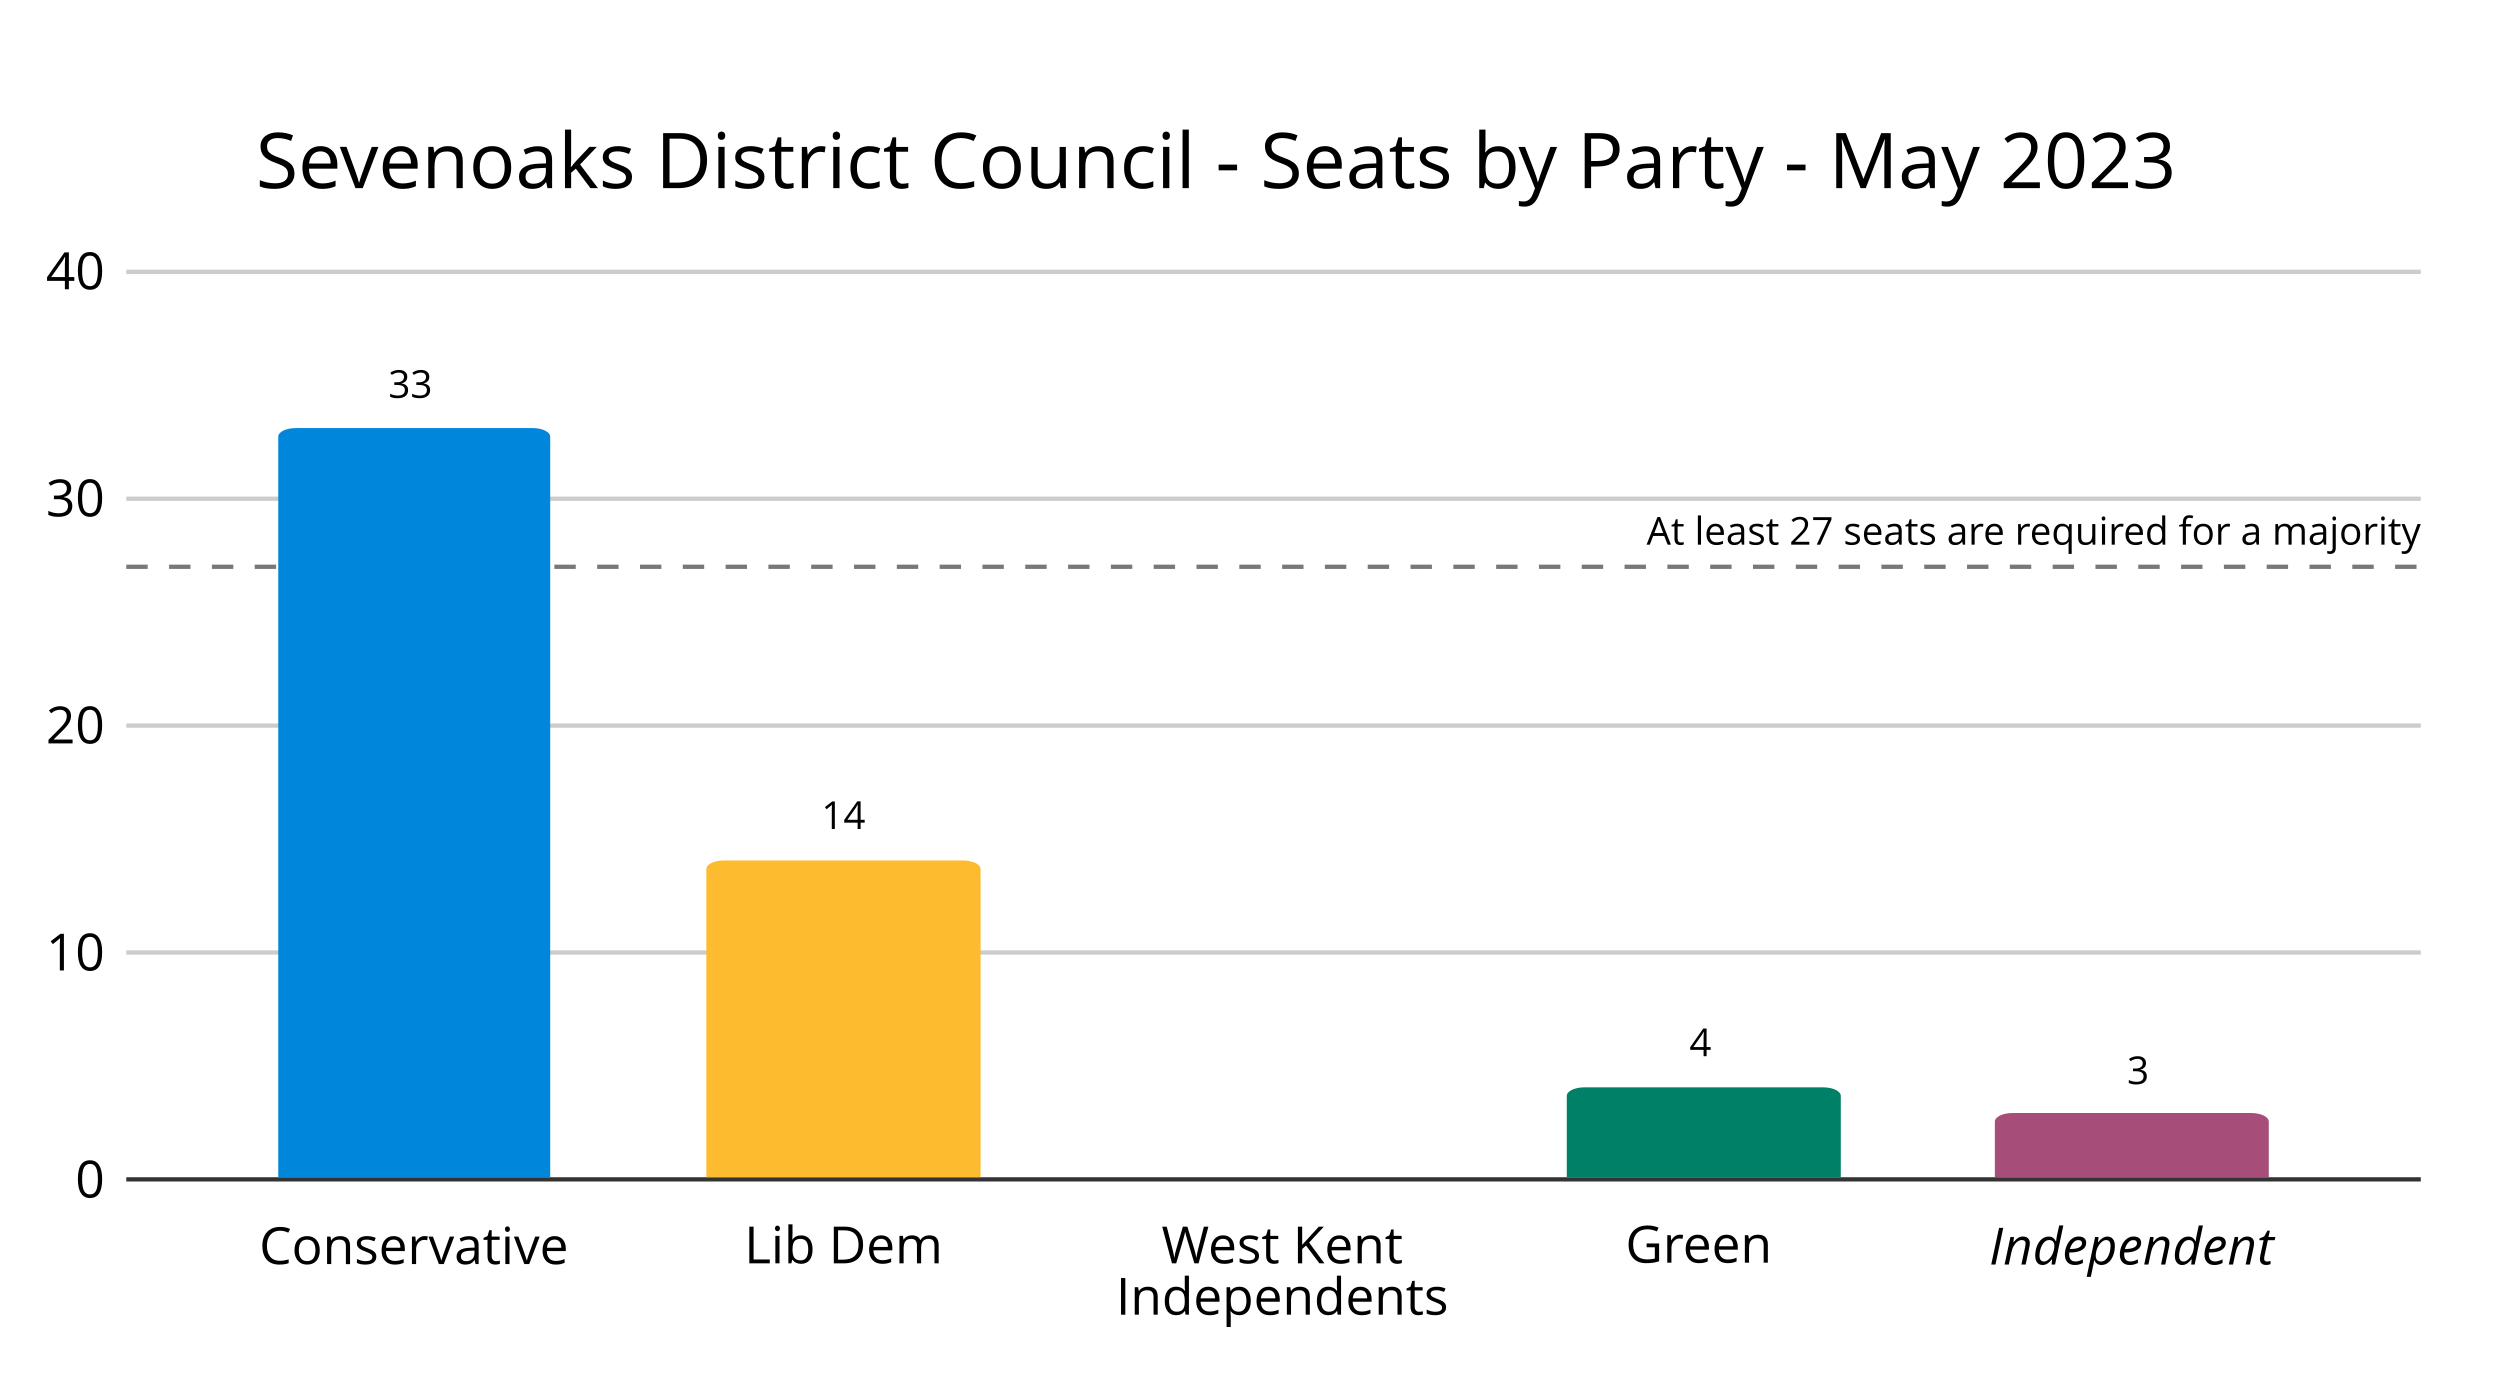 <?xml version="1.0" encoding="UTF-8" standalone="no"?>
<svg xmlns="http://www.w3.org/2000/svg" xmlns:xlink="http://www.w3.org/1999/xlink" xmlns:serif="http://www.serif.com/" width="100%" height="100%" viewBox="0 0 584 321" version="1.1" xml:space="preserve" style="fill-rule:evenodd;clip-rule:evenodd;stroke-miterlimit:10;">
  <rect id="Artboard1" x="0" y="0" width="583.824" height="320.427" style="fill:none;"></rect>
  <g>
    <path d="M29.5,275.5l536,0" style="fill:none;fill-rule:nonzero;stroke:#333;stroke-width:1px;"></path>
    <path d="M29.5,222.5l536,0" style="fill:none;fill-rule:nonzero;stroke:#ccc;stroke-width:1px;"></path>
    <path d="M29.5,169.5l536,0" style="fill:none;fill-rule:nonzero;stroke:#ccc;stroke-width:1px;"></path>
    <path d="M29.5,116.5l536,0" style="fill:none;fill-rule:nonzero;stroke:#ccc;stroke-width:1px;"></path>
    <path d="M29.5,132.4l536,0" style="fill:none;fill-rule:nonzero;stroke:#787878;stroke-width:1px;stroke-dasharray:5,5,0,0,0,0;"></path>
    <path d="M29.5,63.5l536,0" style="fill:none;fill-rule:nonzero;stroke:#ccc;stroke-width:1px;"></path>
    <path d="M389.561,127.238l-0.8,-2.043l-2.575,-0l-0.791,2.043l-0.756,0l2.54,-6.451l0.628,0l2.527,6.451l-0.773,0Zm-1.033,-2.715l-0.747,-1.991c-0.097,-0.252 -0.197,-0.561 -0.299,-0.927c-0.065,0.281 -0.157,0.59 -0.277,0.927l-0.756,1.991l2.079,-0Z" style="fill-rule:nonzero;"></path>
    <path d="M392.663,126.724c0.129,0 0.254,-0.009 0.374,-0.028c0.12,-0.019 0.215,-0.039 0.285,-0.06l0,0.558c-0.079,0.038 -0.195,0.07 -0.349,0.095c-0.154,0.025 -0.292,0.037 -0.415,0.037c-0.932,0 -1.398,-0.491 -1.398,-1.472l0,-2.865l-0.69,-0l0,-0.352l0.69,-0.303l0.308,-1.028l0.422,-0l-0,1.116l1.397,-0l0,0.567l-1.397,-0l-0,2.834c-0,0.29 0.068,0.513 0.206,0.668c0.138,0.156 0.327,0.233 0.567,0.233Z" style="fill-rule:nonzero;"></path>
    <rect x="396.623" y="120.4" width="0.729" height="6.838" style="fill-rule:nonzero;"></rect>
    <path d="M400.934,127.326c-0.712,0 -1.274,-0.217 -1.686,-0.65c-0.411,-0.434 -0.617,-1.036 -0.617,-1.806c-0,-0.777 0.191,-1.393 0.573,-1.85c0.383,-0.457 0.896,-0.686 1.541,-0.686c0.603,0 1.081,0.199 1.432,0.595c0.352,0.397 0.528,0.921 0.528,1.572l-0,0.461l-3.318,-0c0.014,0.565 0.157,0.995 0.428,1.288c0.271,0.293 0.653,0.439 1.145,0.439c0.519,0 1.031,-0.108 1.538,-0.325l0,0.65c-0.258,0.112 -0.502,0.191 -0.732,0.24c-0.23,0.048 -0.507,0.072 -0.832,0.072Zm-0.198,-4.381c-0.387,-0 -0.695,0.126 -0.925,0.378c-0.23,0.252 -0.366,0.6 -0.407,1.046l2.518,-0c0,-0.46 -0.102,-0.813 -0.307,-1.057c-0.205,-0.245 -0.498,-0.367 -0.879,-0.367Z" style="fill-rule:nonzero;"></path>
    <path d="M406.91,127.238l-0.145,-0.685l-0.035,-0c-0.24,0.302 -0.48,0.506 -0.719,0.613c-0.238,0.107 -0.536,0.16 -0.894,0.16c-0.477,0 -0.852,-0.123 -1.123,-0.369c-0.271,-0.246 -0.406,-0.596 -0.406,-1.05c-0,-0.973 0.778,-1.483 2.333,-1.53l0.818,-0.026l-0,-0.299c-0,-0.378 -0.082,-0.657 -0.244,-0.837c-0.163,-0.18 -0.423,-0.27 -0.78,-0.27c-0.402,-0 -0.856,0.123 -1.362,0.369l-0.225,-0.558c0.238,-0.129 0.498,-0.23 0.78,-0.303c0.283,-0.074 0.567,-0.11 0.851,-0.11c0.574,-0 1,0.127 1.276,0.382c0.277,0.255 0.416,0.664 0.416,1.226l-0,3.287l-0.541,0Zm-1.648,-0.514c0.454,0 0.811,-0.124 1.07,-0.373c0.26,-0.249 0.389,-0.598 0.389,-1.046l0,-0.435l-0.729,0.03c-0.58,0.021 -0.999,0.111 -1.255,0.271c-0.256,0.159 -0.384,0.408 -0.384,0.745c-0,0.263 0.079,0.464 0.239,0.602c0.16,0.137 0.383,0.206 0.67,0.206Z" style="fill-rule:nonzero;"></path>
    <path d="M412.061,125.924c-0,0.449 -0.167,0.794 -0.501,1.037c-0.334,0.244 -0.803,0.365 -1.407,0.365c-0.638,0 -1.136,-0.101 -1.494,-0.303l0,-0.677c0.232,0.117 0.48,0.21 0.745,0.277c0.265,0.067 0.521,0.101 0.767,0.101c0.381,0 0.674,-0.061 0.879,-0.182c0.205,-0.122 0.307,-0.307 0.307,-0.556c0,-0.188 -0.081,-0.348 -0.243,-0.481c-0.163,-0.134 -0.48,-0.291 -0.952,-0.473c-0.448,-0.167 -0.767,-0.312 -0.956,-0.437c-0.189,-0.124 -0.329,-0.266 -0.422,-0.424c-0.092,-0.158 -0.138,-0.347 -0.138,-0.567c-0,-0.393 0.16,-0.702 0.479,-0.929c0.319,-0.227 0.757,-0.341 1.314,-0.341c0.519,0 1.025,0.106 1.52,0.316l-0.259,0.594c-0.483,-0.2 -0.921,-0.299 -1.314,-0.299c-0.345,-0 -0.606,0.054 -0.782,0.162c-0.176,0.109 -0.264,0.258 -0.264,0.449c0,0.129 0.033,0.238 0.099,0.329c0.066,0.091 0.172,0.178 0.319,0.26c0.146,0.082 0.428,0.2 0.844,0.356c0.571,0.208 0.957,0.417 1.158,0.628c0.2,0.211 0.301,0.476 0.301,0.795Z" style="fill-rule:nonzero;"></path>
    <path d="M414.803,126.724c0.129,0 0.253,-0.009 0.373,-0.028c0.12,-0.019 0.216,-0.039 0.286,-0.06l-0,0.558c-0.079,0.038 -0.196,0.07 -0.349,0.095c-0.154,0.025 -0.293,0.037 -0.416,0.037c-0.931,0 -1.397,-0.491 -1.397,-1.472l-0,-2.865l-0.69,-0l-0,-0.352l0.69,-0.303l0.307,-1.028l0.422,-0l0,1.116l1.398,-0l-0,0.567l-1.398,-0l0,2.834c0,0.29 0.069,0.513 0.207,0.668c0.138,0.156 0.326,0.233 0.567,0.233Z" style="fill-rule:nonzero;"></path>
    <path d="M422.651,127.238l-4.223,0l0,-0.628l1.692,-1.701c0.516,-0.521 0.856,-0.893 1.02,-1.116c0.164,-0.223 0.287,-0.439 0.369,-0.65c0.082,-0.211 0.123,-0.438 0.123,-0.682c-0,-0.342 -0.104,-0.614 -0.312,-0.815c-0.208,-0.2 -0.497,-0.301 -0.866,-0.301c-0.267,0 -0.519,0.044 -0.758,0.132c-0.239,0.088 -0.505,0.248 -0.798,0.479l-0.386,-0.496c0.592,-0.493 1.236,-0.739 1.933,-0.739c0.604,0 1.077,0.155 1.42,0.464c0.343,0.309 0.514,0.724 0.514,1.246c-0,0.407 -0.114,0.81 -0.343,1.208c-0.228,0.399 -0.656,0.903 -1.283,1.512l-1.406,1.375l-0,0.036l3.304,-0l0,0.676Z" style="fill-rule:nonzero;"></path>
    <path d="M424.387,127.238l2.663,-5.752l-3.502,-0l-0,-0.672l4.276,-0l-0,0.584l-2.628,5.84l-0.809,0Z" style="fill-rule:nonzero;"></path>
    <path d="M434.499,125.924c0,0.449 -0.167,0.794 -0.501,1.037c-0.334,0.244 -0.803,0.365 -1.406,0.365c-0.639,0 -1.137,-0.101 -1.494,-0.303l-0,-0.677c0.231,0.117 0.479,0.21 0.745,0.277c0.265,0.067 0.52,0.101 0.766,0.101c0.381,0 0.674,-0.061 0.879,-0.182c0.205,-0.122 0.308,-0.307 0.308,-0.556c-0,-0.188 -0.081,-0.348 -0.244,-0.481c-0.163,-0.134 -0.48,-0.291 -0.951,-0.473c-0.449,-0.167 -0.767,-0.312 -0.956,-0.437c-0.189,-0.124 -0.33,-0.266 -0.422,-0.424c-0.092,-0.158 -0.139,-0.347 -0.139,-0.567c0,-0.393 0.16,-0.702 0.479,-0.929c0.32,-0.227 0.758,-0.341 1.314,-0.341c0.519,0 1.026,0.106 1.521,0.316l-0.259,0.594c-0.484,-0.2 -0.922,-0.299 -1.314,-0.299c-0.346,-0 -0.607,0.054 -0.783,0.162c-0.175,0.109 -0.263,0.258 -0.263,0.449c-0,0.129 0.033,0.238 0.099,0.329c0.066,0.091 0.172,0.178 0.318,0.26c0.147,0.082 0.428,0.2 0.844,0.356c0.571,0.208 0.957,0.417 1.158,0.628c0.201,0.211 0.301,0.476 0.301,0.795Z" style="fill-rule:nonzero;"></path>
    <path d="M437.72,127.326c-0.712,0 -1.273,-0.217 -1.685,-0.65c-0.412,-0.434 -0.618,-1.036 -0.618,-1.806c0,-0.777 0.192,-1.393 0.574,-1.85c0.382,-0.457 0.896,-0.686 1.54,-0.686c0.604,0 1.081,0.199 1.433,0.595c0.351,0.397 0.527,0.921 0.527,1.572l0,0.461l-3.318,-0c0.015,0.565 0.158,0.995 0.429,1.288c0.271,0.293 0.652,0.439 1.145,0.439c0.518,0 1.031,-0.108 1.538,-0.325l-0,0.65c-0.258,0.112 -0.502,0.191 -0.732,0.24c-0.23,0.048 -0.508,0.072 -0.833,0.072Zm-0.198,-4.381c-0.386,-0 -0.695,0.126 -0.925,0.378c-0.23,0.252 -0.365,0.6 -0.406,1.046l2.518,-0c-0,-0.46 -0.103,-0.813 -0.308,-1.057c-0.205,-0.245 -0.498,-0.367 -0.879,-0.367Z" style="fill-rule:nonzero;"></path>
    <path d="M443.697,127.238l-0.145,-0.685l-0.035,-0c-0.241,0.302 -0.48,0.506 -0.719,0.613c-0.239,0.107 -0.537,0.16 -0.894,0.16c-0.478,0 -0.852,-0.123 -1.123,-0.369c-0.271,-0.246 -0.406,-0.596 -0.406,-1.05c-0,-0.973 0.777,-1.483 2.333,-1.53l0.817,-0.026l0,-0.299c0,-0.378 -0.081,-0.657 -0.244,-0.837c-0.162,-0.18 -0.422,-0.27 -0.78,-0.27c-0.401,-0 -0.855,0.123 -1.362,0.369l-0.224,-0.558c0.237,-0.129 0.497,-0.23 0.78,-0.303c0.283,-0.074 0.566,-0.11 0.85,-0.11c0.575,-0 1,0.127 1.277,0.382c0.277,0.255 0.415,0.664 0.415,1.226l0,3.287l-0.54,0Zm-1.648,-0.514c0.454,0 0.811,-0.124 1.07,-0.373c0.259,-0.249 0.389,-0.598 0.389,-1.046l-0,-0.435l-0.73,0.03c-0.58,0.021 -0.998,0.111 -1.254,0.271c-0.257,0.159 -0.385,0.408 -0.385,0.745c0,0.263 0.08,0.464 0.24,0.602c0.159,0.137 0.383,0.206 0.67,0.206Z" style="fill-rule:nonzero;"></path>
    <path d="M447.296,126.724c0.129,0 0.253,-0.009 0.373,-0.028c0.121,-0.019 0.216,-0.039 0.286,-0.06l0,0.558c-0.079,0.038 -0.195,0.07 -0.349,0.095c-0.154,0.025 -0.293,0.037 -0.416,0.037c-0.931,0 -1.397,-0.491 -1.397,-1.472l-0,-2.865l-0.69,-0l0,-0.352l0.69,-0.303l0.308,-1.028l0.421,-0l0,1.116l1.398,-0l-0,0.567l-1.398,-0l0,2.834c0,0.29 0.069,0.513 0.207,0.668c0.138,0.156 0.327,0.233 0.567,0.233Z" style="fill-rule:nonzero;"></path>
    <path d="M452.024,125.924c0,0.449 -0.167,0.794 -0.501,1.037c-0.334,0.244 -0.802,0.365 -1.406,0.365c-0.638,0 -1.137,-0.101 -1.494,-0.303l0,-0.677c0.231,0.117 0.48,0.21 0.745,0.277c0.265,0.067 0.521,0.101 0.767,0.101c0.381,0 0.674,-0.061 0.879,-0.182c0.205,-0.122 0.307,-0.307 0.307,-0.556c0,-0.188 -0.081,-0.348 -0.244,-0.481c-0.162,-0.134 -0.479,-0.291 -0.951,-0.473c-0.448,-0.167 -0.767,-0.312 -0.956,-0.437c-0.189,-0.124 -0.329,-0.266 -0.422,-0.424c-0.092,-0.158 -0.138,-0.347 -0.138,-0.567c-0,-0.393 0.16,-0.702 0.479,-0.929c0.319,-0.227 0.757,-0.341 1.314,-0.341c0.518,0 1.025,0.106 1.52,0.316l-0.259,0.594c-0.483,-0.2 -0.921,-0.299 -1.314,-0.299c-0.346,-0 -0.606,0.054 -0.782,0.162c-0.176,0.109 -0.264,0.258 -0.264,0.449c0,0.129 0.033,0.238 0.099,0.329c0.066,0.091 0.172,0.178 0.319,0.26c0.146,0.082 0.427,0.2 0.843,0.356c0.572,0.208 0.958,0.417 1.158,0.628c0.201,0.211 0.301,0.476 0.301,0.795Z" style="fill-rule:nonzero;"></path>
    <path d="M458.511,127.238l-0.145,-0.685l-0.035,-0c-0.241,0.302 -0.48,0.506 -0.719,0.613c-0.239,0.107 -0.537,0.16 -0.894,0.16c-0.478,0 -0.852,-0.123 -1.123,-0.369c-0.271,-0.246 -0.407,-0.596 -0.407,-1.05c0,-0.973 0.778,-1.483 2.334,-1.53l0.817,-0.026l0,-0.299c0,-0.378 -0.081,-0.657 -0.244,-0.837c-0.162,-0.18 -0.422,-0.27 -0.78,-0.27c-0.401,-0 -0.855,0.123 -1.362,0.369l-0.224,-0.558c0.237,-0.129 0.497,-0.23 0.78,-0.303c0.283,-0.074 0.566,-0.11 0.85,-0.11c0.575,-0 1,0.127 1.277,0.382c0.277,0.255 0.415,0.664 0.415,1.226l0,3.287l-0.54,0Zm-1.648,-0.514c0.454,0 0.811,-0.124 1.07,-0.373c0.259,-0.249 0.389,-0.598 0.389,-1.046l-0,-0.435l-0.73,0.03c-0.58,0.021 -0.998,0.111 -1.254,0.271c-0.257,0.159 -0.385,0.408 -0.385,0.745c0,0.263 0.08,0.464 0.24,0.602c0.159,0.137 0.383,0.206 0.67,0.206Z" style="fill-rule:nonzero;"></path>
    <path d="M462.751,122.334c0.214,0 0.406,0.018 0.576,0.053l-0.101,0.677c-0.199,-0.044 -0.375,-0.066 -0.527,-0.066c-0.39,-0 -0.723,0.158 -1,0.474c-0.277,0.317 -0.415,0.711 -0.415,1.182l-0,2.584l-0.73,0l0,-4.816l0.602,-0l0.084,0.892l0.035,0c0.179,-0.313 0.394,-0.555 0.646,-0.725c0.252,-0.17 0.529,-0.255 0.83,-0.255Z" style="fill-rule:nonzero;"></path>
    <path d="M466.083,127.326c-0.712,0 -1.274,-0.217 -1.686,-0.65c-0.411,-0.434 -0.617,-1.036 -0.617,-1.806c-0,-0.777 0.191,-1.393 0.573,-1.85c0.383,-0.457 0.896,-0.686 1.541,-0.686c0.603,0 1.081,0.199 1.432,0.595c0.352,0.397 0.528,0.921 0.528,1.572l-0,0.461l-3.318,-0c0.014,0.565 0.157,0.995 0.428,1.288c0.271,0.293 0.653,0.439 1.145,0.439c0.518,0 1.031,-0.108 1.538,-0.325l-0,0.65c-0.258,0.112 -0.502,0.191 -0.732,0.24c-0.23,0.048 -0.507,0.072 -0.832,0.072Zm-0.198,-4.381c-0.387,-0 -0.695,0.126 -0.925,0.378c-0.23,0.252 -0.366,0.6 -0.407,1.046l2.518,-0c0,-0.46 -0.102,-0.813 -0.307,-1.057c-0.205,-0.245 -0.498,-0.367 -0.879,-0.367Z" style="fill-rule:nonzero;"></path>
    <path d="M473.632,122.334c0.214,0 0.406,0.018 0.576,0.053l-0.101,0.677c-0.199,-0.044 -0.375,-0.066 -0.527,-0.066c-0.39,-0 -0.723,0.158 -1,0.474c-0.277,0.317 -0.415,0.711 -0.415,1.182l-0,2.584l-0.73,0l0,-4.816l0.602,-0l0.084,0.892l0.035,0c0.178,-0.313 0.394,-0.555 0.646,-0.725c0.252,-0.17 0.529,-0.255 0.83,-0.255Z" style="fill-rule:nonzero;"></path>
    <path d="M476.963,127.326c-0.712,0 -1.273,-0.217 -1.685,-0.65c-0.412,-0.434 -0.617,-1.036 -0.617,-1.806c-0,-0.777 0.191,-1.393 0.573,-1.85c0.382,-0.457 0.896,-0.686 1.54,-0.686c0.604,0 1.081,0.199 1.433,0.595c0.352,0.397 0.527,0.921 0.527,1.572l0,0.461l-3.317,-0c0.014,0.565 0.157,0.995 0.428,1.288c0.271,0.293 0.653,0.439 1.145,0.439c0.518,0 1.031,-0.108 1.538,-0.325l-0,0.65c-0.258,0.112 -0.502,0.191 -0.732,0.24c-0.23,0.048 -0.507,0.072 -0.833,0.072Zm-0.197,-4.381c-0.387,-0 -0.695,0.126 -0.925,0.378c-0.23,0.252 -0.366,0.6 -0.407,1.046l2.518,-0c0,-0.46 -0.102,-0.813 -0.307,-1.057c-0.206,-0.245 -0.499,-0.367 -0.879,-0.367Z" style="fill-rule:nonzero;"></path>
    <path d="M481.797,126.715c0.487,0 0.841,-0.13 1.064,-0.391c0.222,-0.26 0.341,-0.7 0.356,-1.318l-0,-0.163c-0,-0.674 -0.114,-1.158 -0.343,-1.454c-0.228,-0.296 -0.59,-0.444 -1.085,-0.444c-0.428,-0 -0.756,0.166 -0.983,0.499c-0.227,0.332 -0.34,0.802 -0.34,1.408c-0,0.607 0.112,1.069 0.336,1.387c0.224,0.317 0.556,0.476 0.995,0.476Zm-0.11,0.611c-0.621,0 -1.105,-0.218 -1.454,-0.655c-0.349,-0.436 -0.523,-1.045 -0.523,-1.828c-0,-0.788 0.176,-1.403 0.527,-1.845c0.352,-0.443 0.841,-0.664 1.468,-0.664c0.659,0 1.166,0.249 1.521,0.747l0.039,0l0.106,-0.659l0.575,-0l0,6.978l-0.729,0l-0,-2.061c-0,-0.293 0.016,-0.542 0.048,-0.747l-0.057,0c-0.337,0.49 -0.844,0.734 -1.521,0.734Z" style="fill-rule:nonzero;"></path>
    <path d="M486.179,122.422l-0,3.124c-0,0.393 0.089,0.686 0.268,0.879c0.178,0.194 0.458,0.29 0.839,0.29c0.504,0 0.872,-0.137 1.105,-0.413c0.233,-0.275 0.35,-0.725 0.35,-1.349l-0,-2.531l0.729,-0l0,4.816l-0.602,0l-0.105,-0.646l-0.04,0c-0.149,0.238 -0.357,0.419 -0.622,0.545c-0.265,0.126 -0.567,0.189 -0.907,0.189c-0.586,0 -1.025,-0.139 -1.316,-0.417c-0.292,-0.279 -0.438,-0.724 -0.438,-1.336l0,-3.151l0.739,-0Z" style="fill-rule:nonzero;"></path>
    <path d="M491.747,127.238l-0.73,0l0,-4.816l0.73,-0l-0,4.816Zm-0.791,-6.121c-0,-0.167 0.041,-0.29 0.123,-0.367c0.082,-0.078 0.184,-0.117 0.307,-0.117c0.117,0 0.218,0.04 0.303,0.119c0.085,0.079 0.128,0.201 0.128,0.365c-0,0.164 -0.043,0.286 -0.128,0.367c-0.085,0.08 -0.186,0.121 -0.303,0.121c-0.123,-0 -0.225,-0.041 -0.307,-0.121c-0.082,-0.081 -0.123,-0.203 -0.123,-0.367Z" style="fill-rule:nonzero;"></path>
    <path d="M495.491,122.334c0.214,0 0.405,0.018 0.575,0.053l-0.101,0.677c-0.199,-0.044 -0.375,-0.066 -0.527,-0.066c-0.39,-0 -0.723,0.158 -1,0.474c-0.277,0.317 -0.415,0.711 -0.415,1.182l-0,2.584l-0.73,0l0,-4.816l0.603,-0l0.083,0.892l0.035,0c0.179,-0.313 0.394,-0.555 0.646,-0.725c0.252,-0.17 0.529,-0.255 0.831,-0.255Z" style="fill-rule:nonzero;"></path>
    <path d="M498.822,127.326c-0.712,0 -1.274,-0.217 -1.686,-0.65c-0.411,-0.434 -0.617,-1.036 -0.617,-1.806c0,-0.777 0.191,-1.393 0.574,-1.85c0.382,-0.457 0.895,-0.686 1.54,-0.686c0.603,0 1.081,0.199 1.432,0.595c0.352,0.397 0.528,0.921 0.528,1.572l-0,0.461l-3.318,-0c0.015,0.565 0.157,0.995 0.428,1.288c0.271,0.293 0.653,0.439 1.145,0.439c0.519,0 1.031,-0.108 1.538,-0.325l0,0.65c-0.258,0.112 -0.501,0.191 -0.731,0.24c-0.23,0.048 -0.508,0.072 -0.833,0.072Zm-0.198,-4.381c-0.387,-0 -0.695,0.126 -0.925,0.378c-0.23,0.252 -0.366,0.6 -0.407,1.046l2.519,-0c-0,-0.46 -0.103,-0.813 -0.308,-1.057c-0.205,-0.245 -0.498,-0.367 -0.879,-0.367Z" style="fill-rule:nonzero;"></path>
    <path d="M505.115,126.592l-0.04,0c-0.337,0.49 -0.841,0.734 -1.512,0.734c-0.629,0 -1.119,-0.215 -1.469,-0.646c-0.351,-0.43 -0.526,-1.043 -0.526,-1.837c0,-0.794 0.176,-1.41 0.528,-1.85c0.351,-0.439 0.841,-0.659 1.467,-0.659c0.654,0 1.155,0.237 1.503,0.712l0.058,-0l-0.031,-0.347l-0.018,-0.339l0,-1.96l0.73,0l-0,6.838l-0.594,0l-0.096,-0.646Zm-1.459,0.123c0.498,0 0.859,-0.135 1.083,-0.406c0.224,-0.271 0.336,-0.708 0.336,-1.312l0,-0.154c0,-0.682 -0.113,-1.169 -0.34,-1.461c-0.227,-0.291 -0.59,-0.437 -1.088,-0.437c-0.428,-0 -0.755,0.166 -0.982,0.499c-0.227,0.332 -0.341,0.802 -0.341,1.408c0,0.615 0.113,1.08 0.339,1.393c0.225,0.314 0.556,0.47 0.993,0.47Z" style="fill-rule:nonzero;"></path>
    <path d="M511.86,122.989l-1.226,-0l0,4.249l-0.729,0l-0,-4.249l-0.862,-0l0,-0.33l0.862,-0.263l-0,-0.269c-0,-1.183 0.517,-1.775 1.551,-1.775c0.255,0 0.554,0.051 0.897,0.154l-0.189,0.584c-0.282,-0.09 -0.522,-0.136 -0.721,-0.136c-0.276,0 -0.479,0.092 -0.611,0.275c-0.132,0.183 -0.198,0.477 -0.198,0.881l0,0.312l1.226,-0l0,0.567Z" style="fill-rule:nonzero;"></path>
    <path d="M516.896,124.826c0,0.785 -0.197,1.398 -0.593,1.839c-0.395,0.441 -0.942,0.661 -1.639,0.661c-0.431,0 -0.813,-0.101 -1.147,-0.303c-0.334,-0.202 -0.592,-0.492 -0.773,-0.87c-0.182,-0.378 -0.273,-0.82 -0.273,-1.327c0,-0.785 0.196,-1.397 0.589,-1.835c0.393,-0.438 0.938,-0.657 1.635,-0.657c0.674,0 1.209,0.224 1.606,0.672c0.397,0.449 0.595,1.055 0.595,1.82Zm-3.669,-0c0,0.615 0.123,1.084 0.369,1.406c0.246,0.322 0.608,0.483 1.086,0.483c0.477,0 0.84,-0.16 1.087,-0.481c0.248,-0.321 0.372,-0.79 0.372,-1.408c-0,-0.613 -0.124,-1.078 -0.372,-1.396c-0.247,-0.317 -0.613,-0.476 -1.096,-0.476c-0.478,-0 -0.838,0.156 -1.081,0.47c-0.243,0.313 -0.365,0.781 -0.365,1.402Z" style="fill-rule:nonzero;"></path>
    <path d="M520.373,122.334c0.213,0 0.405,0.018 0.575,0.053l-0.101,0.677c-0.199,-0.044 -0.375,-0.066 -0.527,-0.066c-0.39,-0 -0.723,0.158 -1,0.474c-0.277,0.317 -0.415,0.711 -0.415,1.182l-0,2.584l-0.73,0l0,-4.816l0.602,-0l0.084,0.892l0.035,0c0.179,-0.313 0.394,-0.555 0.646,-0.725c0.252,-0.17 0.529,-0.255 0.831,-0.255Z" style="fill-rule:nonzero;"></path>
    <path d="M527.149,127.238l-0.145,-0.685l-0.035,-0c-0.24,0.302 -0.48,0.506 -0.719,0.613c-0.239,0.107 -0.537,0.16 -0.894,0.16c-0.478,0 -0.852,-0.123 -1.123,-0.369c-0.271,-0.246 -0.406,-0.596 -0.406,-1.05c-0,-0.973 0.777,-1.483 2.333,-1.53l0.818,-0.026l-0,-0.299c-0,-0.378 -0.082,-0.657 -0.244,-0.837c-0.163,-0.18 -0.423,-0.27 -0.78,-0.27c-0.402,-0 -0.856,0.123 -1.363,0.369l-0.224,-0.558c0.237,-0.129 0.498,-0.23 0.78,-0.303c0.283,-0.074 0.566,-0.11 0.851,-0.11c0.574,-0 0.999,0.127 1.276,0.382c0.277,0.255 0.415,0.664 0.415,1.226l0,3.287l-0.54,0Zm-1.648,-0.514c0.454,0 0.811,-0.124 1.07,-0.373c0.259,-0.249 0.389,-0.598 0.389,-1.046l-0,-0.435l-0.73,0.03c-0.58,0.021 -0.998,0.111 -1.254,0.271c-0.257,0.159 -0.385,0.408 -0.385,0.745c0,0.263 0.08,0.464 0.24,0.602c0.159,0.137 0.383,0.206 0.67,0.206Z" style="fill-rule:nonzero;"></path>
    <path d="M537.669,127.238l0,-3.133c0,-0.384 -0.082,-0.672 -0.246,-0.863c-0.164,-0.192 -0.419,-0.288 -0.764,-0.288c-0.454,-0 -0.79,0.13 -1.007,0.391c-0.216,0.261 -0.325,0.662 -0.325,1.204l0,2.689l-0.729,0l-0,-3.133c-0,-0.384 -0.082,-0.672 -0.246,-0.863c-0.164,-0.192 -0.421,-0.288 -0.769,-0.288c-0.458,-0 -0.792,0.137 -1.005,0.411c-0.212,0.273 -0.318,0.722 -0.318,1.346l-0,2.527l-0.73,0l0,-4.816l0.594,-0l0.118,0.659l0.035,0c0.138,-0.234 0.332,-0.417 0.583,-0.549c0.25,-0.132 0.531,-0.198 0.841,-0.198c0.753,0 1.245,0.272 1.477,0.817l0.035,0c0.143,-0.252 0.351,-0.451 0.624,-0.597c0.272,-0.147 0.583,-0.22 0.932,-0.22c0.544,0 0.952,0.14 1.223,0.42c0.271,0.279 0.407,0.727 0.407,1.342l-0,3.142l-0.73,0Z" style="fill-rule:nonzero;"></path>
    <path d="M542.864,127.238l-0.145,-0.685l-0.035,-0c-0.241,0.302 -0.48,0.506 -0.719,0.613c-0.239,0.107 -0.537,0.16 -0.894,0.16c-0.478,0 -0.852,-0.123 -1.123,-0.369c-0.271,-0.246 -0.406,-0.596 -0.406,-1.05c-0,-0.973 0.777,-1.483 2.333,-1.53l0.817,-0.026l0,-0.299c0,-0.378 -0.081,-0.657 -0.244,-0.837c-0.162,-0.18 -0.422,-0.27 -0.78,-0.27c-0.401,-0 -0.855,0.123 -1.362,0.369l-0.224,-0.558c0.237,-0.129 0.497,-0.23 0.78,-0.303c0.283,-0.074 0.566,-0.11 0.85,-0.11c0.575,-0 1,0.127 1.277,0.382c0.277,0.255 0.415,0.664 0.415,1.226l0,3.287l-0.54,0Zm-1.648,-0.514c0.454,0 0.811,-0.124 1.07,-0.373c0.259,-0.249 0.389,-0.598 0.389,-1.046l-0,-0.435l-0.73,0.03c-0.58,0.021 -0.998,0.111 -1.254,0.271c-0.257,0.159 -0.385,0.408 -0.385,0.745c0,0.263 0.08,0.464 0.24,0.602c0.159,0.137 0.383,0.206 0.67,0.206Z" style="fill-rule:nonzero;"></path>
    <path d="M544.323,129.4c-0.279,0 -0.504,-0.036 -0.677,-0.109l-0,-0.594c0.202,0.059 0.401,0.088 0.598,0.088c0.228,0 0.396,-0.062 0.503,-0.187c0.107,-0.124 0.16,-0.314 0.16,-0.569l0,-5.607l0.73,-0l-0,5.555c-0,0.949 -0.438,1.423 -1.314,1.423Zm0.523,-8.283c-0,-0.167 0.041,-0.29 0.123,-0.367c0.082,-0.078 0.184,-0.117 0.307,-0.117c0.118,0 0.219,0.04 0.304,0.119c0.085,0.079 0.127,0.201 0.127,0.365c0,0.164 -0.042,0.286 -0.127,0.367c-0.085,0.08 -0.186,0.121 -0.304,0.121c-0.123,-0 -0.225,-0.041 -0.307,-0.121c-0.082,-0.081 -0.123,-0.203 -0.123,-0.367Z" style="fill-rule:nonzero;"></path>
    <path d="M551.341,124.826c-0,0.785 -0.198,1.398 -0.593,1.839c-0.396,0.441 -0.942,0.661 -1.64,0.661c-0.43,0 -0.813,-0.101 -1.147,-0.303c-0.334,-0.202 -0.591,-0.492 -0.773,-0.87c-0.182,-0.378 -0.272,-0.82 -0.272,-1.327c-0,-0.785 0.196,-1.397 0.588,-1.835c0.393,-0.438 0.938,-0.657 1.635,-0.657c0.674,0 1.209,0.224 1.606,0.672c0.397,0.449 0.596,1.055 0.596,1.82Zm-3.67,-0c0,0.615 0.123,1.084 0.37,1.406c0.246,0.322 0.607,0.483 1.085,0.483c0.478,0 0.84,-0.16 1.088,-0.481c0.247,-0.321 0.371,-0.79 0.371,-1.408c-0,-0.613 -0.124,-1.078 -0.371,-1.396c-0.248,-0.317 -0.613,-0.476 -1.097,-0.476c-0.477,-0 -0.838,0.156 -1.081,0.47c-0.243,0.313 -0.365,0.781 -0.365,1.402Z" style="fill-rule:nonzero;"></path>
    <path d="M554.817,122.334c0.214,0 0.406,0.018 0.576,0.053l-0.101,0.677c-0.2,-0.044 -0.375,-0.066 -0.528,-0.066c-0.389,-0 -0.723,0.158 -1,0.474c-0.276,0.317 -0.415,0.711 -0.415,1.182l0,2.584l-0.729,0l-0,-4.816l0.602,-0l0.083,0.892l0.035,0c0.179,-0.313 0.394,-0.555 0.646,-0.725c0.252,-0.17 0.529,-0.255 0.831,-0.255Z" style="fill-rule:nonzero;"></path>
    <path d="M557.023,127.238l-0.73,0l0,-4.816l0.73,-0l-0,4.816Zm-0.791,-6.121c-0,-0.167 0.041,-0.29 0.123,-0.367c0.082,-0.078 0.185,-0.117 0.308,-0.117c0.117,0 0.218,0.04 0.303,0.119c0.085,0.079 0.127,0.201 0.127,0.365c0,0.164 -0.042,0.286 -0.127,0.367c-0.085,0.08 -0.186,0.121 -0.303,0.121c-0.123,-0 -0.226,-0.041 -0.308,-0.121c-0.082,-0.081 -0.123,-0.203 -0.123,-0.367Z" style="fill-rule:nonzero;"></path>
    <path d="M560.125,126.724c0.129,0 0.254,-0.009 0.374,-0.028c0.12,-0.019 0.215,-0.039 0.286,-0.06l-0,0.558c-0.079,0.038 -0.196,0.07 -0.35,0.095c-0.154,0.025 -0.292,0.037 -0.415,0.037c-0.932,0 -1.397,-0.491 -1.397,-1.472l-0,-2.865l-0.69,-0l-0,-0.352l0.69,-0.303l0.307,-1.028l0.422,-0l0,1.116l1.398,-0l-0,0.567l-1.398,-0l0,2.834c0,0.29 0.069,0.513 0.207,0.668c0.137,0.156 0.326,0.233 0.566,0.233Z" style="fill-rule:nonzero;"></path>
    <path d="M560.982,122.422l0.783,-0l1.054,2.747c0.232,0.626 0.375,1.079 0.431,1.357l0.035,0c0.038,-0.149 0.118,-0.405 0.24,-0.766c0.121,-0.362 0.519,-1.475 1.193,-3.338l0.782,-0l-2.07,5.484c-0.205,0.542 -0.444,0.927 -0.718,1.154c-0.274,0.227 -0.61,0.34 -1.009,0.34c-0.223,0 -0.442,-0.024 -0.659,-0.074l-0,-0.585c0.161,0.035 0.341,0.053 0.54,0.053c0.501,-0 0.859,-0.281 1.073,-0.844l0.268,-0.685l-1.943,-4.843Z" style="fill-rule:nonzero;"></path>
  </g>
  <g id="_2023">
    <path d="M128.527,275l-63.527,0l-0,-173c-0,-1.105 1.835,-2 4.099,-2l55.329,0c2.264,0 4.099,0.895 4.099,2l-0,173Z" style="fill:#0087dc;fill-rule:nonzero;"></path>
    <path d="M229.062,275l-64.062,0l0,-72c0,-1.105 1.85,-2 4.133,-2l55.796,0c2.282,0 4.133,0.895 4.133,2l-0,72Z" style="fill:#fdbb30;fill-rule:nonzero;"></path>
    <path d="M430.01,275l-64.01,0l0,-19c0,-1.105 1.849,-2 4.13,-2l55.75,0c2.281,0 4.13,0.895 4.13,2l-0,19Z" style="fill:#008066;fill-rule:nonzero;"></path>
    <path d="M529.987,275l-63.987,0l0,-13c0,-1.105 1.848,-2 4.128,-2l55.731,0c2.28,0 4.128,0.895 4.128,2l0,13Z" style="fill:#a64d79;fill-rule:nonzero;"></path>
    <path id="Title" d="M68.782,40.529c0,1.131 -0.41,2.013 -1.23,2.646c-0.821,0.633 -1.934,0.949 -3.34,0.949c-1.524,0 -2.695,-0.196 -3.516,-0.589l0,-1.441c0.528,0.223 1.102,0.398 1.723,0.527c0.621,0.129 1.236,0.194 1.846,0.194c0.996,-0 1.746,-0.189 2.25,-0.567c0.504,-0.378 0.756,-0.904 0.756,-1.578c-0,-0.445 -0.09,-0.81 -0.269,-1.094c-0.178,-0.284 -0.477,-0.547 -0.896,-0.787c-0.419,-0.24 -1.056,-0.513 -1.912,-0.817c-1.195,-0.428 -2.049,-0.935 -2.562,-1.521c-0.512,-0.586 -0.769,-1.35 -0.769,-2.294c0,-0.99 0.372,-1.778 1.116,-2.364c0.745,-0.586 1.729,-0.879 2.954,-0.879c1.277,0 2.452,0.235 3.524,0.703l-0.466,1.301c-1.06,-0.445 -2.092,-0.668 -3.094,-0.668c-0.791,0 -1.409,0.17 -1.854,0.51c-0.445,0.34 -0.668,0.811 -0.668,1.415c0,0.445 0.082,0.81 0.246,1.094c0.164,0.284 0.441,0.545 0.831,0.782c0.389,0.238 0.986,0.5 1.788,0.787c1.348,0.48 2.275,0.996 2.782,1.547c0.507,0.551 0.76,1.266 0.76,2.144Z" style="fill-rule:nonzero;"></path>
    <path d="M75.26,44.124c-1.424,0 -2.548,-0.433 -3.371,-1.301c-0.823,-0.867 -1.235,-2.071 -1.235,-3.612c0,-1.553 0.383,-2.786 1.147,-3.7c0.765,-0.914 1.792,-1.371 3.081,-1.371c1.207,-0 2.162,0.397 2.865,1.191c0.703,0.794 1.055,1.841 1.055,3.142l-0,0.923l-6.636,-0c0.029,1.13 0.315,1.989 0.857,2.575c0.542,0.586 1.305,0.879 2.289,0.879c1.038,-0 2.063,-0.217 3.077,-0.651l-0,1.301c-0.516,0.223 -1.004,0.382 -1.464,0.479c-0.46,0.097 -1.015,0.145 -1.665,0.145Zm-0.396,-8.763c-0.773,0 -1.39,0.252 -1.85,0.756c-0.46,0.504 -0.731,1.201 -0.813,2.092l5.036,0c0,-0.92 -0.205,-1.624 -0.615,-2.114c-0.41,-0.489 -0.996,-0.734 -1.758,-0.734Z" style="fill-rule:nonzero;"></path>
    <path d="M83.038,43.948l-3.656,-9.632l1.564,-0l2.075,5.712c0.468,1.336 0.744,2.204 0.826,2.602l0.07,0c0.064,-0.311 0.268,-0.954 0.611,-1.929c0.343,-0.976 1.112,-3.104 2.307,-6.385l1.564,-0l-3.656,9.632l-1.705,0Z" style="fill-rule:nonzero;"></path>
    <path d="M94.016,44.124c-1.424,0 -2.548,-0.433 -3.371,-1.301c-0.823,-0.867 -1.235,-2.071 -1.235,-3.612c0,-1.553 0.382,-2.786 1.147,-3.7c0.765,-0.914 1.792,-1.371 3.081,-1.371c1.207,-0 2.162,0.397 2.865,1.191c0.703,0.794 1.055,1.841 1.055,3.142l-0,0.923l-6.636,-0c0.029,1.13 0.315,1.989 0.857,2.575c0.542,0.586 1.305,0.879 2.289,0.879c1.037,-0 2.063,-0.217 3.077,-0.651l-0,1.301c-0.516,0.223 -1.004,0.382 -1.464,0.479c-0.46,0.097 -1.015,0.145 -1.665,0.145Zm-0.396,-8.763c-0.773,0 -1.39,0.252 -1.85,0.756c-0.46,0.504 -0.731,1.201 -0.813,2.092l5.036,0c0,-0.92 -0.205,-1.624 -0.615,-2.114c-0.41,-0.489 -0.996,-0.734 -1.758,-0.734Z" style="fill-rule:nonzero;"></path>
    <path d="M106.637,43.948l-0,-6.231c-0,-0.785 -0.179,-1.371 -0.536,-1.758c-0.358,-0.387 -0.917,-0.58 -1.679,-0.58c-1.008,0 -1.746,0.272 -2.215,0.817c-0.469,0.545 -0.703,1.445 -0.703,2.699l-0,5.053l-1.459,0l-0,-9.632l1.186,-0l0.238,1.318l0.07,-0c0.299,-0.475 0.718,-0.842 1.257,-1.103c0.539,-0.261 1.14,-0.391 1.802,-0.391c1.16,-0 2.033,0.28 2.619,0.839c0.586,0.56 0.879,1.455 0.879,2.685l-0,6.284l-1.459,0Z" style="fill-rule:nonzero;"></path>
    <path d="M119.407,39.123c0,1.57 -0.395,2.797 -1.186,3.678c-0.791,0.882 -1.884,1.323 -3.279,1.323c-0.861,0 -1.626,-0.202 -2.294,-0.606c-0.668,-0.405 -1.183,-0.985 -1.546,-1.741c-0.364,-0.755 -0.545,-1.64 -0.545,-2.654c-0,-1.57 0.392,-2.793 1.177,-3.669c0.786,-0.876 1.875,-1.314 3.27,-1.314c1.348,-0 2.418,0.448 3.212,1.345c0.794,0.896 1.191,2.109 1.191,3.638Zm-7.339,0c0,1.231 0.246,2.168 0.739,2.813c0.492,0.644 1.215,0.966 2.171,0.966c0.955,0 1.68,-0.32 2.175,-0.962c0.495,-0.642 0.743,-1.58 0.743,-2.817c-0,-1.224 -0.248,-2.155 -0.743,-2.79c-0.495,-0.636 -1.226,-0.954 -2.193,-0.954c-0.955,0 -1.676,0.314 -2.162,0.94c-0.486,0.627 -0.73,1.562 -0.73,2.804Z" style="fill-rule:nonzero;"></path>
    <path d="M127.889,43.948l-0.29,-1.371l-0.071,0c-0.48,0.604 -0.959,1.012 -1.437,1.226c-0.477,0.214 -1.073,0.321 -1.788,0.321c-0.955,0 -1.704,-0.246 -2.246,-0.738c-0.542,-0.492 -0.813,-1.193 -0.813,-2.101c0,-1.945 1.556,-2.965 4.667,-3.058l1.635,-0.053l-0,-0.598c-0,-0.756 -0.163,-1.314 -0.488,-1.674c-0.325,-0.36 -0.845,-0.541 -1.56,-0.541c-0.803,0 -1.711,0.247 -2.725,0.739l-0.448,-1.116c0.475,-0.258 0.995,-0.46 1.56,-0.607c0.566,-0.146 1.133,-0.22 1.701,-0.22c1.148,0 1.999,0.255 2.553,0.765c0.554,0.51 0.831,1.327 0.831,2.452l-0,6.574l-1.081,0Zm-3.296,-1.028c0.908,0 1.621,-0.249 2.14,-0.747c0.518,-0.498 0.778,-1.195 0.778,-2.092l-0,-0.87l-1.459,0.062c-1.16,0.041 -1.997,0.221 -2.51,0.54c-0.512,0.319 -0.769,0.816 -0.769,1.49c0,0.527 0.16,0.929 0.479,1.204c0.32,0.275 0.767,0.413 1.341,0.413Z" style="fill-rule:nonzero;"></path>
    <path d="M133.417,39.018c0.252,-0.358 0.636,-0.826 1.151,-1.407l3.112,-3.295l1.731,-0l-3.902,4.104l4.175,5.528l-1.767,0l-3.401,-4.552l-1.099,0.949l-0,3.603l-1.441,0l-0,-13.675l1.441,-0l-0,7.251c-0,0.322 -0.023,0.82 -0.07,1.494l0.07,-0Z" style="fill-rule:nonzero;"></path>
    <path d="M147.638,41.32c-0,0.897 -0.334,1.588 -1.002,2.075c-0.668,0.486 -1.606,0.729 -2.813,0.729c-1.277,0 -2.273,-0.202 -2.988,-0.606l-0,-1.354c0.463,0.235 0.959,0.419 1.49,0.554c0.53,0.135 1.041,0.202 1.533,0.202c0.762,0 1.348,-0.122 1.758,-0.365c0.41,-0.243 0.615,-0.613 0.615,-1.112c0,-0.375 -0.162,-0.695 -0.487,-0.962c-0.326,-0.267 -0.96,-0.581 -1.903,-0.945c-0.897,-0.334 -1.534,-0.625 -1.912,-0.874c-0.378,-0.249 -0.659,-0.532 -0.844,-0.848c-0.184,-0.317 -0.276,-0.695 -0.276,-1.134c-0,-0.785 0.319,-1.405 0.958,-1.859c0.638,-0.454 1.514,-0.681 2.628,-0.681c1.037,-0 2.05,0.211 3.041,0.633l-0.519,1.186c-0.967,-0.398 -1.843,-0.598 -2.628,-0.598c-0.691,0 -1.213,0.109 -1.564,0.326c-0.352,0.216 -0.528,0.515 -0.528,0.896c0,0.258 0.066,0.478 0.198,0.659c0.132,0.182 0.344,0.355 0.637,0.519c0.293,0.164 0.856,0.401 1.688,0.712c1.142,0.416 1.914,0.835 2.316,1.257c0.401,0.421 0.602,0.952 0.602,1.59Z" style="fill-rule:nonzero;"></path>
    <path d="M165.163,37.401c0,2.121 -0.576,3.742 -1.727,4.864c-1.151,1.122 -2.808,1.683 -4.97,1.683l-3.56,0l0,-12.849l3.938,-0c1.998,-0 3.551,0.553 4.658,1.661c1.107,1.107 1.661,2.654 1.661,4.641Zm-1.582,0.052c0,-1.676 -0.42,-2.938 -1.261,-3.788c-0.841,-0.849 -2.091,-1.274 -3.749,-1.274l-2.171,-0l0,10.265l1.82,0c1.781,0 3.12,-0.438 4.016,-1.314c0.897,-0.876 1.345,-2.172 1.345,-3.889Z" style="fill-rule:nonzero;"></path>
    <path d="M169.268,43.948l-1.459,0l-0,-9.632l1.459,-0l-0,9.632Zm-1.582,-12.243c-0,-0.334 0.082,-0.578 0.246,-0.734c0.164,-0.155 0.369,-0.233 0.615,-0.233c0.234,0 0.436,0.08 0.606,0.238c0.17,0.158 0.255,0.401 0.255,0.729c0,0.328 -0.085,0.573 -0.255,0.734c-0.17,0.161 -0.372,0.242 -0.606,0.242c-0.246,-0 -0.451,-0.081 -0.615,-0.242c-0.164,-0.161 -0.246,-0.406 -0.246,-0.734Z" style="fill-rule:nonzero;"></path>
    <path d="M178.575,41.32c0,0.897 -0.334,1.588 -1.002,2.075c-0.668,0.486 -1.605,0.729 -2.812,0.729c-1.278,0 -2.274,-0.202 -2.989,-0.606l0,-1.354c0.463,0.235 0.96,0.419 1.49,0.554c0.53,0.135 1.042,0.202 1.534,0.202c0.762,0 1.348,-0.122 1.758,-0.365c0.41,-0.243 0.615,-0.613 0.615,-1.112c-0,-0.375 -0.163,-0.695 -0.488,-0.962c-0.325,-0.267 -0.959,-0.581 -1.903,-0.945c-0.896,-0.334 -1.533,-0.625 -1.911,-0.874c-0.378,-0.249 -0.659,-0.532 -0.844,-0.848c-0.185,-0.317 -0.277,-0.695 -0.277,-1.134c0,-0.785 0.319,-1.405 0.958,-1.859c0.639,-0.454 1.515,-0.681 2.628,-0.681c1.037,-0 2.051,0.211 3.041,0.633l-0.519,1.186c-0.966,-0.398 -1.842,-0.598 -2.627,-0.598c-0.692,0 -1.213,0.109 -1.565,0.326c-0.351,0.216 -0.527,0.515 -0.527,0.896c-0,0.258 0.066,0.478 0.198,0.659c0.131,0.182 0.344,0.355 0.637,0.519c0.293,0.164 0.855,0.401 1.687,0.712c1.143,0.416 1.915,0.835 2.316,1.257c0.402,0.421 0.602,0.952 0.602,1.59Z" style="fill-rule:nonzero;"></path>
    <path d="M184.06,42.92c0.257,0 0.506,-0.019 0.747,-0.057c0.24,-0.038 0.43,-0.078 0.571,-0.119l-0,1.116c-0.158,0.077 -0.391,0.14 -0.699,0.189c-0.307,0.05 -0.584,0.075 -0.83,0.075c-1.864,0 -2.795,-0.981 -2.795,-2.944l-0,-5.731l-1.38,0l-0,-0.703l1.38,-0.606l0.615,-2.057l0.844,0l-0,2.233l2.795,-0l-0,1.133l-2.795,0l-0,5.669c-0,0.58 0.137,1.026 0.413,1.336c0.275,0.311 0.653,0.466 1.134,0.466Z" style="fill-rule:nonzero;"></path>
    <path d="M191.697,34.14c0.428,-0 0.812,0.035 1.152,0.105l-0.203,1.354c-0.398,-0.088 -0.75,-0.132 -1.054,-0.132c-0.779,-0 -1.446,0.316 -2,0.949c-0.553,0.633 -0.83,1.421 -0.83,2.364l-0,5.168l-1.459,0l-0,-9.632l1.204,-0l0.167,1.784l0.07,-0c0.358,-0.627 0.788,-1.111 1.292,-1.45c0.504,-0.34 1.058,-0.51 1.661,-0.51Z" style="fill-rule:nonzero;"></path>
    <path d="M196.109,43.948l-1.459,0l0,-9.632l1.459,-0l0,9.632Zm-1.582,-12.243c0,-0.334 0.082,-0.578 0.246,-0.734c0.164,-0.155 0.37,-0.233 0.616,-0.233c0.234,0 0.436,0.08 0.606,0.238c0.17,0.158 0.255,0.401 0.255,0.729c-0,0.328 -0.085,0.573 -0.255,0.734c-0.17,0.161 -0.372,0.242 -0.606,0.242c-0.246,-0 -0.452,-0.081 -0.616,-0.242c-0.164,-0.161 -0.246,-0.406 -0.246,-0.734Z" style="fill-rule:nonzero;"></path>
    <path d="M203.053,44.124c-1.395,0 -2.474,-0.429 -3.239,-1.287c-0.765,-0.859 -1.147,-2.073 -1.147,-3.644c-0,-1.611 0.388,-2.856 1.165,-3.735c0.776,-0.879 1.882,-1.318 3.317,-1.318c0.463,-0 0.926,0.05 1.389,0.149c0.463,0.1 0.826,0.217 1.09,0.352l-0.448,1.239c-0.323,-0.129 -0.674,-0.236 -1.055,-0.321c-0.381,-0.085 -0.718,-0.127 -1.011,-0.127c-1.957,-0 -2.935,1.248 -2.935,3.744c-0,1.184 0.238,2.092 0.716,2.725c0.478,0.632 1.185,0.949 2.123,0.949c0.802,-0 1.626,-0.173 2.469,-0.519l0,1.292c-0.644,0.334 -1.456,0.501 -2.434,0.501Z" style="fill-rule:nonzero;"></path>
    <path d="M210.884,42.92c0.258,0 0.507,-0.019 0.747,-0.057c0.24,-0.038 0.431,-0.078 0.571,-0.119l0,1.116c-0.158,0.077 -0.391,0.14 -0.699,0.189c-0.307,0.05 -0.584,0.075 -0.83,0.075c-1.863,0 -2.795,-0.981 -2.795,-2.944l-0,-5.731l-1.38,0l0,-0.703l1.38,-0.606l0.615,-2.057l0.844,0l-0,2.233l2.795,-0l-0,1.133l-2.795,0l-0,5.669c-0,0.58 0.138,1.026 0.413,1.336c0.275,0.311 0.653,0.466 1.134,0.466Z" style="fill-rule:nonzero;"></path>
    <path d="M224.524,32.25c-1.412,0 -2.526,0.47 -3.344,1.411c-0.817,0.94 -1.226,2.228 -1.226,3.863c0,1.681 0.394,2.981 1.182,3.898c0.788,0.917 1.912,1.375 3.371,1.375c0.896,0 1.919,-0.161 3.067,-0.483l0,1.309c-0.89,0.334 -1.989,0.501 -3.296,0.501c-1.892,0 -3.353,-0.574 -4.381,-1.723c-1.028,-1.148 -1.543,-2.78 -1.543,-4.895c0,-1.324 0.248,-2.484 0.743,-3.48c0.495,-0.997 1.21,-1.764 2.145,-2.303c0.934,-0.539 2.034,-0.809 3.3,-0.809c1.348,0 2.525,0.246 3.533,0.738l-0.633,1.284c-0.972,-0.457 -1.945,-0.686 -2.918,-0.686Z" style="fill-rule:nonzero;"></path>
    <path d="M238.473,39.123c-0,1.57 -0.396,2.797 -1.187,3.678c-0.791,0.882 -1.884,1.323 -3.278,1.323c-0.862,0 -1.626,-0.202 -2.294,-0.606c-0.668,-0.405 -1.184,-0.985 -1.547,-1.741c-0.363,-0.755 -0.545,-1.64 -0.545,-2.654c0,-1.57 0.393,-2.793 1.178,-3.669c0.785,-0.876 1.875,-1.314 3.269,-1.314c1.348,-0 2.419,0.448 3.213,1.345c0.794,0.896 1.191,2.109 1.191,3.638Zm-7.339,0c-0,1.231 0.246,2.168 0.738,2.813c0.492,0.644 1.216,0.966 2.171,0.966c0.955,0 1.68,-0.32 2.175,-0.962c0.495,-0.642 0.743,-1.58 0.743,-2.817c-0,-1.224 -0.248,-2.155 -0.743,-2.79c-0.495,-0.636 -1.226,-0.954 -2.193,-0.954c-0.955,0 -1.675,0.314 -2.162,0.94c-0.486,0.627 -0.729,1.562 -0.729,2.804Z" style="fill-rule:nonzero;"></path>
    <path d="M242.401,34.316l0,6.249c0,0.785 0.179,1.371 0.536,1.757c0.358,0.387 0.917,0.58 1.679,0.58c1.008,0 1.745,-0.275 2.211,-0.826c0.465,-0.55 0.698,-1.45 0.698,-2.698l0,-5.062l1.459,-0l0,9.632l-1.204,0l-0.211,-1.292l-0.079,0c-0.299,0.475 -0.713,0.838 -1.243,1.09c-0.531,0.252 -1.136,0.378 -1.815,0.378c-1.172,0 -2.05,-0.278 -2.633,-0.835c-0.583,-0.556 -0.874,-1.447 -0.874,-2.672l-0,-6.301l1.476,-0Z" style="fill-rule:nonzero;"></path>
    <path d="M258.67,43.948l-0,-6.231c-0,-0.785 -0.179,-1.371 -0.536,-1.758c-0.358,-0.387 -0.917,-0.58 -1.679,-0.58c-1.008,0 -1.746,0.272 -2.215,0.817c-0.469,0.545 -0.703,1.445 -0.703,2.699l0,5.053l-1.459,0l0,-9.632l1.187,-0l0.237,1.318l0.07,-0c0.299,-0.475 0.718,-0.842 1.257,-1.103c0.539,-0.261 1.14,-0.391 1.802,-0.391c1.16,-0 2.033,0.28 2.619,0.839c0.586,0.56 0.879,1.455 0.879,2.685l-0,6.284l-1.459,0Z" style="fill-rule:nonzero;"></path>
    <path d="M266.976,44.124c-1.395,0 -2.475,-0.429 -3.239,-1.287c-0.765,-0.859 -1.147,-2.073 -1.147,-3.644c-0,-1.611 0.388,-2.856 1.164,-3.735c0.777,-0.879 1.883,-1.318 3.318,-1.318c0.463,-0 0.926,0.05 1.389,0.149c0.463,0.1 0.826,0.217 1.09,0.352l-0.448,1.239c-0.323,-0.129 -0.674,-0.236 -1.055,-0.321c-0.381,-0.085 -0.718,-0.127 -1.011,-0.127c-1.957,-0 -2.935,1.248 -2.935,3.744c-0,1.184 0.238,2.092 0.716,2.725c0.477,0.632 1.185,0.949 2.122,0.949c0.803,-0 1.626,-0.173 2.47,-0.519l0,1.292c-0.644,0.334 -1.456,0.501 -2.434,0.501Z" style="fill-rule:nonzero;"></path>
    <path d="M273.154,43.948l-1.459,0l0,-9.632l1.459,-0l0,9.632Zm-1.582,-12.243c0,-0.334 0.082,-0.578 0.246,-0.734c0.164,-0.155 0.37,-0.233 0.616,-0.233c0.234,0 0.436,0.08 0.606,0.238c0.17,0.158 0.255,0.401 0.255,0.729c-0,0.328 -0.085,0.573 -0.255,0.734c-0.17,0.161 -0.372,0.242 -0.606,0.242c-0.246,-0 -0.452,-0.081 -0.616,-0.242c-0.164,-0.161 -0.246,-0.406 -0.246,-0.734Z" style="fill-rule:nonzero;"></path>
    <rect x="276.248" y="30.273" width="1.459" height="13.676" style="fill-rule:nonzero;"></rect>
    <rect x="284.668" y="38.455" width="4.315" height="1.336" style="fill-rule:nonzero;"></rect>
    <path d="M303.415,40.529c0,1.131 -0.41,2.013 -1.23,2.646c-0.821,0.633 -1.934,0.949 -3.34,0.949c-1.524,0 -2.696,-0.196 -3.516,-0.589l0,-1.441c0.527,0.223 1.102,0.398 1.723,0.527c0.621,0.129 1.236,0.194 1.845,0.194c0.997,-0 1.747,-0.189 2.25,-0.567c0.504,-0.378 0.756,-0.904 0.756,-1.578c0,-0.445 -0.089,-0.81 -0.268,-1.094c-0.178,-0.284 -0.477,-0.547 -0.896,-0.787c-0.419,-0.24 -1.056,-0.513 -1.912,-0.817c-1.195,-0.428 -2.049,-0.935 -2.562,-1.521c-0.513,-0.586 -0.769,-1.35 -0.769,-2.294c0,-0.99 0.372,-1.778 1.116,-2.364c0.744,-0.586 1.729,-0.879 2.953,-0.879c1.278,0 2.453,0.235 3.525,0.703l-0.466,1.301c-1.061,-0.445 -2.092,-0.668 -3.094,-0.668c-0.791,0 -1.409,0.17 -1.854,0.51c-0.446,0.34 -0.668,0.811 -0.668,1.415c-0,0.445 0.082,0.81 0.246,1.094c0.164,0.284 0.441,0.545 0.83,0.782c0.39,0.238 0.986,0.5 1.789,0.787c1.348,0.48 2.275,0.996 2.782,1.547c0.507,0.551 0.76,1.266 0.76,2.144Z" style="fill-rule:nonzero;"></path>
    <path d="M309.893,44.124c-1.424,0 -2.548,-0.433 -3.371,-1.301c-0.823,-0.867 -1.235,-2.071 -1.235,-3.612c0,-1.553 0.382,-2.786 1.147,-3.7c0.765,-0.914 1.792,-1.371 3.081,-1.371c1.207,-0 2.162,0.397 2.865,1.191c0.703,0.794 1.055,1.841 1.055,3.142l-0,0.923l-6.636,-0c0.029,1.13 0.315,1.989 0.857,2.575c0.542,0.586 1.305,0.879 2.289,0.879c1.037,-0 2.063,-0.217 3.076,-0.651l0,1.301c-0.515,0.223 -1.003,0.382 -1.463,0.479c-0.46,0.097 -1.015,0.145 -1.665,0.145Zm-0.396,-8.763c-0.773,0 -1.39,0.252 -1.85,0.756c-0.46,0.504 -0.731,1.201 -0.813,2.092l5.036,0c0,-0.92 -0.205,-1.624 -0.615,-2.114c-0.41,-0.489 -0.996,-0.734 -1.758,-0.734Z" style="fill-rule:nonzero;"></path>
    <path d="M321.846,43.948l-0.29,-1.371l-0.071,0c-0.48,0.604 -0.959,1.012 -1.437,1.226c-0.477,0.214 -1.073,0.321 -1.788,0.321c-0.955,0 -1.704,-0.246 -2.246,-0.738c-0.542,-0.492 -0.813,-1.193 -0.813,-2.101c0,-1.945 1.556,-2.965 4.667,-3.058l1.635,-0.053l-0,-0.598c-0,-0.756 -0.163,-1.314 -0.488,-1.674c-0.325,-0.36 -0.845,-0.541 -1.56,-0.541c-0.803,0 -1.711,0.247 -2.725,0.739l-0.448,-1.116c0.475,-0.258 0.995,-0.46 1.56,-0.607c0.566,-0.146 1.133,-0.22 1.701,-0.22c1.148,0 1.999,0.255 2.553,0.765c0.554,0.51 0.831,1.327 0.831,2.452l-0,6.574l-1.081,0Zm-3.296,-1.028c0.908,0 1.621,-0.249 2.14,-0.747c0.518,-0.498 0.778,-1.195 0.778,-2.092l-0,-0.87l-1.459,0.062c-1.16,0.041 -1.997,0.221 -2.509,0.54c-0.513,0.319 -0.77,0.816 -0.77,1.49c0,0.527 0.16,0.929 0.479,1.204c0.32,0.275 0.767,0.413 1.341,0.413Z" style="fill-rule:nonzero;"></path>
    <path d="M329.044,42.92c0.258,0 0.507,-0.019 0.747,-0.057c0.24,-0.038 0.431,-0.078 0.571,-0.119l0,1.116c-0.158,0.077 -0.391,0.14 -0.698,0.189c-0.308,0.05 -0.585,0.075 -0.831,0.075c-1.863,0 -2.795,-0.981 -2.795,-2.944l0,-5.731l-1.38,0l0,-0.703l1.38,-0.606l0.615,-2.057l0.844,0l0,2.233l2.795,-0l-0,1.133l-2.795,0l0,5.669c0,0.58 0.138,1.026 0.413,1.336c0.276,0.311 0.653,0.466 1.134,0.466Z" style="fill-rule:nonzero;"></path>
    <path d="M338.501,41.32c-0,0.897 -0.334,1.588 -1.002,2.075c-0.668,0.486 -1.605,0.729 -2.812,0.729c-1.278,0 -2.274,-0.202 -2.989,-0.606l0,-1.354c0.463,0.235 0.96,0.419 1.49,0.554c0.53,0.135 1.041,0.202 1.534,0.202c0.761,0 1.347,-0.122 1.757,-0.365c0.411,-0.243 0.616,-0.613 0.616,-1.112c-0,-0.375 -0.163,-0.695 -0.488,-0.962c-0.325,-0.267 -0.96,-0.581 -1.903,-0.945c-0.896,-0.334 -1.534,-0.625 -1.912,-0.874c-0.377,-0.249 -0.659,-0.532 -0.843,-0.848c-0.185,-0.317 -0.277,-0.695 -0.277,-1.134c-0,-0.785 0.319,-1.405 0.958,-1.859c0.639,-0.454 1.515,-0.681 2.628,-0.681c1.037,-0 2.051,0.211 3.041,0.633l-0.519,1.186c-0.967,-0.398 -1.843,-0.598 -2.628,-0.598c-0.691,0 -1.213,0.109 -1.564,0.326c-0.352,0.216 -0.527,0.515 -0.527,0.896c-0,0.258 0.065,0.478 0.197,0.659c0.132,0.182 0.345,0.355 0.638,0.519c0.292,0.164 0.855,0.401 1.687,0.712c1.143,0.416 1.915,0.835 2.316,1.257c0.401,0.421 0.602,0.952 0.602,1.59Z" style="fill-rule:nonzero;"></path>
    <path d="M350.032,34.157c1.266,0 2.249,0.432 2.949,1.297c0.7,0.864 1.05,2.087 1.05,3.669c0,1.582 -0.353,2.811 -1.059,3.687c-0.706,0.876 -1.686,1.314 -2.94,1.314c-0.627,0 -1.199,-0.116 -1.718,-0.347c-0.519,-0.231 -0.954,-0.587 -1.305,-1.068l-0.106,0l-0.307,1.239l-1.046,0l-0,-13.675l1.459,-0l-0,3.322c-0,0.744 -0.024,1.412 -0.071,2.004l0.071,-0c0.679,-0.961 1.687,-1.442 3.023,-1.442Zm-0.211,1.222c-0.996,0 -1.714,0.286 -2.153,0.857c-0.439,0.571 -0.659,1.534 -0.659,2.887c-0,1.354 0.225,2.322 0.677,2.905c0.451,0.583 1.174,0.874 2.17,0.874c0.897,0 1.565,-0.326 2.004,-0.98c0.44,-0.653 0.66,-1.592 0.66,-2.816c-0,-1.254 -0.22,-2.189 -0.66,-2.804c-0.439,-0.615 -1.119,-0.923 -2.039,-0.923Z" style="fill-rule:nonzero;"></path>
    <path d="M354.69,34.316l1.565,-0l2.109,5.493c0.463,1.254 0.75,2.159 0.862,2.716l0.07,-0c0.076,-0.299 0.236,-0.811 0.479,-1.534c0.243,-0.724 1.038,-2.949 2.386,-6.675l1.565,-0l-4.14,10.968c-0.41,1.084 -0.889,1.853 -1.437,2.307c-0.548,0.455 -1.22,0.682 -2.017,0.682c-0.445,-0 -0.885,-0.05 -1.319,-0.15l0,-1.169c0.323,0.071 0.683,0.106 1.082,0.106c1.001,-0 1.716,-0.563 2.144,-1.688l0.536,-1.371l-3.885,-9.685Z" style="fill-rule:nonzero;"></path>
    <path d="M378.333,34.843c0,1.301 -0.444,2.301 -1.332,3.001c-0.887,0.701 -2.157,1.051 -3.81,1.051l-1.511,-0l-0,5.053l-1.494,0l-0,-12.849l3.331,-0c3.211,-0 4.816,1.248 4.816,3.744Zm-6.653,2.768l1.344,0c1.325,0 2.283,-0.213 2.874,-0.641c0.592,-0.428 0.888,-1.113 0.888,-2.057c0,-0.849 -0.278,-1.482 -0.835,-1.898c-0.556,-0.416 -1.424,-0.624 -2.601,-0.624l-1.67,-0l-0,5.22Z" style="fill-rule:nonzero;"></path>
    <path d="M386.727,43.948l-0.29,-1.371l-0.071,0c-0.48,0.604 -0.959,1.012 -1.437,1.226c-0.477,0.214 -1.074,0.321 -1.788,0.321c-0.955,0 -1.704,-0.246 -2.246,-0.738c-0.542,-0.492 -0.813,-1.193 -0.813,-2.101c0,-1.945 1.556,-2.965 4.667,-3.058l1.635,-0.053l-0,-0.598c-0,-0.756 -0.163,-1.314 -0.488,-1.674c-0.325,-0.36 -0.845,-0.541 -1.56,-0.541c-0.803,0 -1.711,0.247 -2.725,0.739l-0.448,-1.116c0.475,-0.258 0.995,-0.46 1.56,-0.607c0.566,-0.146 1.132,-0.22 1.701,-0.22c1.148,0 1.999,0.255 2.553,0.765c0.554,0.51 0.831,1.327 0.831,2.452l-0,6.574l-1.081,0Zm-3.296,-1.028c0.908,0 1.621,-0.249 2.14,-0.747c0.518,-0.498 0.778,-1.195 0.778,-2.092l-0,-0.87l-1.459,0.062c-1.161,0.041 -1.997,0.221 -2.51,0.54c-0.512,0.319 -0.769,0.816 -0.769,1.49c0,0.527 0.16,0.929 0.479,1.204c0.32,0.275 0.766,0.413 1.341,0.413Z" style="fill-rule:nonzero;"></path>
    <path d="M395.208,34.14c0.428,-0 0.812,0.035 1.151,0.105l-0.202,1.354c-0.398,-0.088 -0.75,-0.132 -1.054,-0.132c-0.78,-0 -1.446,0.316 -2,0.949c-0.554,0.633 -0.831,1.421 -0.831,2.364l0,5.168l-1.459,0l0,-9.632l1.205,-0l0.167,1.784l0.07,-0c0.357,-0.627 0.788,-1.111 1.292,-1.45c0.504,-0.34 1.057,-0.51 1.661,-0.51Z" style="fill-rule:nonzero;"></path>
    <path d="M401.272,42.92c0.258,0 0.507,-0.019 0.748,-0.057c0.24,-0.038 0.43,-0.078 0.571,-0.119l-0,1.116c-0.158,0.077 -0.391,0.14 -0.699,0.189c-0.308,0.05 -0.584,0.075 -0.83,0.075c-1.864,0 -2.795,-0.981 -2.795,-2.944l-0,-5.731l-1.38,0l-0,-0.703l1.38,-0.606l0.615,-2.057l0.844,0l-0,2.233l2.795,-0l-0,1.133l-2.795,0l-0,5.669c-0,0.58 0.137,1.026 0.413,1.336c0.275,0.311 0.653,0.466 1.133,0.466Z" style="fill-rule:nonzero;"></path>
    <path d="M402.986,34.316l1.565,-0l2.109,5.493c0.463,1.254 0.75,2.159 0.861,2.716l0.071,-0c0.076,-0.299 0.236,-0.811 0.479,-1.534c0.243,-0.724 1.038,-2.949 2.386,-6.675l1.564,-0l-4.139,10.968c-0.41,1.084 -0.889,1.853 -1.437,2.307c-0.548,0.455 -1.22,0.682 -2.017,0.682c-0.446,-0 -0.885,-0.05 -1.319,-0.15l0,-1.169c0.323,0.071 0.683,0.106 1.081,0.106c1.002,-0 1.717,-0.563 2.145,-1.688l0.536,-1.371l-3.885,-9.685Z" style="fill-rule:nonzero;"></path>
    <rect x="417.453" y="38.455" width="4.315" height="1.336" style="fill-rule:nonzero;"></rect>
    <path d="M434.636,43.948l-4.36,-11.39l-0.07,-0c0.082,0.902 0.123,1.974 0.123,3.217l0,8.173l-1.38,0l0,-12.849l2.25,-0l4.07,10.599l0.07,0l4.104,-10.599l2.233,-0l-0,12.849l-1.494,0l-0,-8.279c-0,-0.949 0.041,-1.98 0.123,-3.094l-0.071,0l-4.394,11.373l-1.204,0Z" style="fill-rule:nonzero;"></path>
    <path d="M450.904,43.948l-0.29,-1.371l-0.07,0c-0.481,0.604 -0.96,1.012 -1.437,1.226c-0.478,0.214 -1.074,0.321 -1.789,0.321c-0.955,0 -1.703,-0.246 -2.245,-0.738c-0.542,-0.492 -0.813,-1.193 -0.813,-2.101c-0,-1.945 1.555,-2.965 4.667,-3.058l1.635,-0.053l-0,-0.598c-0,-0.756 -0.163,-1.314 -0.488,-1.674c-0.325,-0.36 -0.845,-0.541 -1.56,-0.541c-0.803,0 -1.711,0.247 -2.725,0.739l-0.448,-1.116c0.474,-0.258 0.994,-0.46 1.56,-0.607c0.565,-0.146 1.132,-0.22 1.701,-0.22c1.148,0 1.999,0.255 2.553,0.765c0.553,0.51 0.83,1.327 0.83,2.452l0,6.574l-1.081,0Zm-3.296,-1.028c0.909,0 1.622,-0.249 2.141,-0.747c0.518,-0.498 0.777,-1.195 0.777,-2.092l0,-0.87l-1.459,0.062c-1.16,0.041 -1.996,0.221 -2.509,0.54c-0.513,0.319 -0.769,0.816 -0.769,1.49c0,0.527 0.16,0.929 0.479,1.204c0.319,0.275 0.766,0.413 1.34,0.413Z" style="fill-rule:nonzero;"></path>
    <path d="M453.462,34.316l1.564,-0l2.11,5.493c0.463,1.254 0.75,2.159 0.861,2.716l0.07,-0c0.077,-0.299 0.236,-0.811 0.479,-1.534c0.244,-0.724 1.039,-2.949 2.387,-6.675l1.564,-0l-4.14,10.968c-0.41,1.084 -0.889,1.853 -1.437,2.307c-0.547,0.455 -1.22,0.682 -2.017,0.682c-0.445,-0 -0.884,-0.05 -1.318,-0.15l-0,-1.169c0.322,0.071 0.683,0.106 1.081,0.106c1.002,-0 1.717,-0.563 2.145,-1.688l0.536,-1.371l-3.885,-9.685Z" style="fill-rule:nonzero;"></path>
    <path d="M476.516,43.948l-8.447,0l0,-1.256l3.384,-3.402c1.031,-1.043 1.711,-1.787 2.039,-2.232c0.328,-0.446 0.574,-0.879 0.738,-1.301c0.165,-0.422 0.247,-0.876 0.247,-1.362c-0,-0.686 -0.208,-1.229 -0.624,-1.631c-0.416,-0.401 -0.994,-0.602 -1.732,-0.602c-0.533,0 -1.038,0.088 -1.516,0.264c-0.478,0.176 -1.009,0.495 -1.595,0.958l-0.774,-0.993c1.184,-0.985 2.473,-1.477 3.868,-1.477c1.207,0 2.153,0.309 2.838,0.927c0.686,0.619 1.029,1.449 1.029,2.492c-0,0.815 -0.229,1.62 -0.686,2.417c-0.457,0.797 -1.312,1.805 -2.566,3.024l-2.813,2.751l0,0.07l6.61,-0l-0,1.353Z" style="fill-rule:nonzero;"></path>
    <path d="M486.878,37.506c-0,2.221 -0.35,3.879 -1.05,4.975c-0.701,1.095 -1.771,1.643 -3.213,1.643c-1.383,0 -2.434,-0.561 -3.155,-1.683c-0.721,-1.122 -1.081,-2.767 -1.081,-4.935c-0,-2.238 0.349,-3.899 1.046,-4.983c0.697,-1.084 1.761,-1.626 3.19,-1.626c1.395,-0 2.454,0.565 3.177,1.696c0.724,1.131 1.086,2.768 1.086,4.913Zm-7.023,-0c0,1.869 0.22,3.23 0.66,4.083c0.439,0.852 1.139,1.278 2.1,1.278c0.973,0 1.677,-0.432 2.114,-1.296c0.437,-0.864 0.655,-2.219 0.655,-4.065c-0,-1.846 -0.218,-3.198 -0.655,-4.056c-0.437,-0.859 -1.141,-1.288 -2.114,-1.288c-0.961,0 -1.661,0.424 -2.1,1.27c-0.44,0.847 -0.66,2.205 -0.66,4.074Z" style="fill-rule:nonzero;"></path>
    <path d="M497.1,43.948l-8.447,0l0,-1.256l3.384,-3.402c1.031,-1.043 1.711,-1.787 2.039,-2.232c0.328,-0.446 0.574,-0.879 0.738,-1.301c0.165,-0.422 0.247,-0.876 0.247,-1.362c-0,-0.686 -0.208,-1.229 -0.624,-1.631c-0.416,-0.401 -0.994,-0.602 -1.732,-0.602c-0.533,0 -1.038,0.088 -1.516,0.264c-0.478,0.176 -1.009,0.495 -1.595,0.958l-0.774,-0.993c1.184,-0.985 2.473,-1.477 3.868,-1.477c1.207,0 2.153,0.309 2.838,0.927c0.686,0.619 1.029,1.449 1.029,2.492c-0,0.815 -0.229,1.62 -0.686,2.417c-0.457,0.797 -1.312,1.805 -2.566,3.024l-2.813,2.751l0,0.07l6.61,-0l-0,1.353Z" style="fill-rule:nonzero;"></path>
    <path d="M506.908,34.122c0,0.821 -0.23,1.491 -0.69,2.013c-0.46,0.521 -1.112,0.87 -1.955,1.046l-0,0.07c1.031,0.129 1.796,0.457 2.294,0.984c0.498,0.528 0.747,1.219 0.747,2.075c-0,1.224 -0.425,2.166 -1.275,2.825c-0.849,0.66 -2.056,0.989 -3.621,0.989c-0.679,0 -1.302,-0.051 -1.867,-0.154c-0.566,-0.102 -1.115,-0.282 -1.648,-0.54l-0,-1.389c0.556,0.276 1.149,0.485 1.779,0.629c0.63,0.143 1.226,0.215 1.789,0.215c2.221,-0 3.331,-0.87 3.331,-2.61c-0,-1.559 -1.225,-2.338 -3.674,-2.338l-1.265,-0l-0,-1.257l1.283,-0c1.002,-0 1.796,-0.221 2.382,-0.664c0.586,-0.442 0.878,-1.056 0.878,-1.841c0,-0.627 -0.215,-1.119 -0.646,-1.477c-0.43,-0.357 -1.015,-0.536 -1.753,-0.536c-0.562,0 -1.093,0.076 -1.591,0.229c-0.498,0.152 -1.066,0.433 -1.705,0.844l-0.738,-0.985c0.527,-0.416 1.135,-0.743 1.824,-0.98c0.688,-0.237 1.413,-0.356 2.175,-0.356c1.248,0 2.218,0.286 2.909,0.857c0.691,0.571 1.037,1.355 1.037,2.351Z" style="fill-rule:nonzero;"></path>
    <path d="M399.611,245.253l-0.954,0l0,1.477l-0.699,-0l0,-1.477l-3.124,0l-0,-0.637l3.05,-4.346l0.773,0l0,4.32l0.954,-0l-0,0.663Zm-1.653,-0.663l0,-2.136c0,-0.419 0.015,-0.892 0.044,-1.419l-0.035,-0c-0.141,0.281 -0.272,0.514 -0.395,0.698l-2.009,2.857l2.395,-0Z" style="fill-rule:nonzero;"></path>
    <path d="M195.019,193.65l-0.712,-0l0,-4.579c0,-0.381 0.012,-0.742 0.035,-1.081c-0.061,0.061 -0.13,0.126 -0.206,0.193c-0.076,0.067 -0.425,0.353 -1.046,0.857l-0.387,-0.501l1.701,-1.314l0.615,-0l0,6.425Z" style="fill-rule:nonzero;"></path>
    <path d="M201.989,192.173l-0.954,0l0,1.477l-0.699,-0l0,-1.477l-3.124,0l-0,-0.637l3.05,-4.346l0.773,-0l0,4.32l0.954,-0l-0,0.663Zm-1.653,-0.663l0,-2.136c0,-0.419 0.015,-0.892 0.044,-1.42l-0.035,0c-0.14,0.282 -0.272,0.515 -0.395,0.699l-2.009,2.857l2.395,-0Z" style="fill-rule:nonzero;"></path>
    <path d="M95.135,88.023c0,0.41 -0.115,0.745 -0.345,1.006c-0.23,0.261 -0.556,0.435 -0.978,0.523l0,0.035c0.516,0.065 0.898,0.229 1.147,0.492c0.249,0.264 0.374,0.61 0.374,1.037c-0,0.613 -0.213,1.084 -0.637,1.413c-0.425,0.33 -1.029,0.495 -1.811,0.495c-0.34,-0 -0.651,-0.026 -0.934,-0.077c-0.282,-0.051 -0.557,-0.142 -0.824,-0.27l0,-0.695c0.279,0.138 0.575,0.243 0.89,0.314c0.315,0.072 0.613,0.108 0.894,0.108c1.111,0 1.666,-0.435 1.666,-1.305c0,-0.779 -0.612,-1.169 -1.837,-1.169l-0.633,-0l0,-0.628l0.642,-0c0.501,-0 0.898,-0.111 1.191,-0.332c0.293,-0.221 0.439,-0.528 0.439,-0.921c0,-0.313 -0.107,-0.559 -0.323,-0.738c-0.215,-0.179 -0.507,-0.268 -0.876,-0.268c-0.282,-0 -0.547,0.038 -0.796,0.114c-0.249,0.076 -0.533,0.217 -0.852,0.422l-0.37,-0.492c0.264,-0.208 0.568,-0.372 0.912,-0.49c0.345,-0.119 0.707,-0.178 1.088,-0.178c0.624,-0 1.109,0.143 1.455,0.428c0.345,0.286 0.518,0.678 0.518,1.176Z" style="fill-rule:nonzero;"></path>
    <path d="M100.281,88.023c0,0.41 -0.115,0.745 -0.345,1.006c-0.23,0.261 -0.556,0.435 -0.978,0.523l0,0.035c0.516,0.065 0.898,0.229 1.147,0.492c0.249,0.264 0.374,0.61 0.374,1.037c-0,0.613 -0.213,1.084 -0.637,1.413c-0.425,0.33 -1.029,0.495 -1.811,0.495c-0.34,-0 -0.651,-0.026 -0.934,-0.077c-0.282,-0.051 -0.557,-0.142 -0.824,-0.27l0,-0.695c0.279,0.138 0.575,0.243 0.89,0.314c0.315,0.072 0.613,0.108 0.894,0.108c1.111,0 1.666,-0.435 1.666,-1.305c0,-0.779 -0.612,-1.169 -1.837,-1.169l-0.633,-0l0,-0.628l0.642,-0c0.501,-0 0.898,-0.111 1.191,-0.332c0.293,-0.221 0.439,-0.528 0.439,-0.921c0,-0.313 -0.107,-0.559 -0.323,-0.738c-0.215,-0.179 -0.507,-0.268 -0.876,-0.268c-0.282,-0 -0.547,0.038 -0.796,0.114c-0.249,0.076 -0.533,0.217 -0.852,0.422l-0.37,-0.492c0.264,-0.208 0.568,-0.372 0.912,-0.49c0.345,-0.119 0.707,-0.178 1.088,-0.178c0.624,-0 1.109,0.143 1.455,0.428c0.345,0.286 0.518,0.678 0.518,1.176Z" style="fill-rule:nonzero;"></path>
    <path d="M501.299,248.334c0,0.41 -0.115,0.746 -0.345,1.006c-0.229,0.261 -0.555,0.435 -0.977,0.523l-0,0.035c0.515,0.065 0.898,0.229 1.147,0.493c0.249,0.263 0.373,0.609 0.373,1.037c0,0.612 -0.212,1.083 -0.637,1.413c-0.425,0.329 -1.028,0.494 -1.811,0.494c-0.339,-0 -0.651,-0.026 -0.933,-0.077c-0.283,-0.051 -0.558,-0.141 -0.824,-0.27l-0,-0.695c0.278,0.138 0.575,0.243 0.89,0.315c0.314,0.071 0.613,0.107 0.894,0.107c1.11,0 1.665,-0.435 1.665,-1.305c0,-0.779 -0.612,-1.169 -1.837,-1.169l-0.632,0l-0,-0.628l0.641,-0c0.501,-0 0.898,-0.111 1.191,-0.332c0.293,-0.221 0.44,-0.528 0.44,-0.921c-0,-0.313 -0.108,-0.559 -0.323,-0.738c-0.216,-0.179 -0.508,-0.268 -0.877,-0.268c-0.281,0 -0.546,0.038 -0.796,0.114c-0.249,0.076 -0.533,0.217 -0.852,0.422l-0.369,-0.492c0.263,-0.208 0.567,-0.371 0.912,-0.49c0.344,-0.119 0.706,-0.178 1.087,-0.178c0.624,-0 1.109,0.143 1.455,0.428c0.346,0.286 0.518,0.678 0.518,1.176Z" style="fill-rule:nonzero;"></path>
  </g>
  <g id="Labels">
    <path d="M23.863,275.447c0,1.481 -0.233,2.586 -0.7,3.316c-0.467,0.731 -1.181,1.096 -2.142,1.096c-0.921,0 -1.623,-0.374 -2.103,-1.122c-0.481,-0.748 -0.721,-1.845 -0.721,-3.29c0,-1.492 0.233,-2.6 0.697,-3.322c0.465,-0.723 1.174,-1.084 2.127,-1.084c0.93,-0 1.636,0.377 2.119,1.131c0.482,0.754 0.723,1.845 0.723,3.275Zm-4.681,0c-0,1.246 0.146,2.153 0.439,2.722c0.293,0.568 0.76,0.852 1.4,0.852c0.649,0 1.119,-0.288 1.41,-0.864c0.291,-0.576 0.436,-1.479 0.436,-2.71c0,-1.23 -0.145,-2.132 -0.436,-2.704c-0.291,-0.572 -0.761,-0.858 -1.41,-0.858c-0.64,-0 -1.107,0.282 -1.4,0.846c-0.293,0.565 -0.439,1.47 -0.439,2.716Z" style="fill-rule:nonzero;"></path>
    <path d="M65.401,287.493c-0.942,-0 -1.685,0.313 -2.23,0.94c-0.545,0.627 -0.817,1.486 -0.817,2.576c-0,1.121 0.263,1.987 0.788,2.598c0.525,0.612 1.274,0.917 2.247,0.917c0.598,0 1.279,-0.107 2.045,-0.322l0,0.873c-0.594,0.223 -1.326,0.334 -2.197,0.334c-1.262,0 -2.236,-0.383 -2.921,-1.148c-0.686,-0.766 -1.028,-1.854 -1.028,-3.264c-0,-0.883 0.165,-1.656 0.495,-2.32c0.33,-0.664 0.806,-1.176 1.429,-1.536c0.623,-0.359 1.357,-0.539 2.201,-0.539c0.898,0 1.683,0.164 2.355,0.493l-0.422,0.855c-0.648,-0.305 -1.297,-0.457 -1.945,-0.457Z" style="fill-rule:nonzero;"></path>
    <path d="M74.7,292.075c-0,1.047 -0.264,1.864 -0.791,2.452c-0.528,0.588 -1.256,0.882 -2.186,0.882c-0.574,0 -1.084,-0.135 -1.529,-0.404c-0.445,-0.27 -0.789,-0.657 -1.031,-1.16c-0.243,-0.504 -0.364,-1.094 -0.364,-1.77c0,-1.047 0.262,-1.862 0.785,-2.446c0.524,-0.584 1.25,-0.876 2.18,-0.876c0.899,-0 1.612,0.299 2.142,0.896c0.529,0.598 0.794,1.406 0.794,2.426Zm-4.893,0c0,0.82 0.164,1.445 0.492,1.875c0.328,0.43 0.811,0.645 1.448,0.645c0.636,-0 1.12,-0.214 1.45,-0.642c0.33,-0.428 0.495,-1.054 0.495,-1.878c-0,-0.816 -0.165,-1.436 -0.495,-1.86c-0.33,-0.424 -0.818,-0.636 -1.462,-0.636c-0.637,-0 -1.117,0.209 -1.442,0.627c-0.324,0.418 -0.486,1.041 -0.486,1.869Z" style="fill-rule:nonzero;"></path>
    <path d="M80.799,295.292l0,-4.154c0,-0.524 -0.119,-0.915 -0.357,-1.172c-0.238,-0.258 -0.611,-0.387 -1.119,-0.387c-0.672,-0 -1.164,0.182 -1.477,0.545c-0.312,0.363 -0.469,0.963 -0.469,1.799l0,3.369l-0.972,-0l-0,-6.422l0.791,-0l0.158,0.879l0.047,-0c0.199,-0.317 0.478,-0.562 0.838,-0.735c0.359,-0.174 0.76,-0.261 1.201,-0.261c0.773,-0 1.355,0.186 1.746,0.559c0.391,0.373 0.586,0.97 0.586,1.79l-0,4.19l-0.973,-0Z" style="fill-rule:nonzero;"></path>
    <path d="M87.913,293.54c-0,0.598 -0.223,1.058 -0.668,1.383c-0.446,0.324 -1.071,0.486 -1.875,0.486c-0.852,0 -1.516,-0.135 -1.993,-0.404l0,-0.903c0.309,0.157 0.64,0.28 0.994,0.37c0.353,0.089 0.694,0.134 1.022,0.134c0.508,0 0.898,-0.081 1.172,-0.243c0.273,-0.162 0.41,-0.409 0.41,-0.741c0,-0.25 -0.108,-0.464 -0.325,-0.642c-0.217,-0.177 -0.64,-0.387 -1.269,-0.63c-0.597,-0.222 -1.022,-0.417 -1.274,-0.583c-0.252,-0.166 -0.44,-0.354 -0.563,-0.565c-0.123,-0.211 -0.184,-0.463 -0.184,-0.756c-0,-0.523 0.213,-0.936 0.639,-1.239c0.425,-0.303 1.009,-0.454 1.751,-0.454c0.692,-0 1.368,0.14 2.028,0.422l-0.346,0.791c-0.644,-0.266 -1.228,-0.399 -1.752,-0.399c-0.461,0 -0.808,0.072 -1.043,0.217c-0.234,0.145 -0.351,0.344 -0.351,0.598c-0,0.172 0.044,0.318 0.131,0.439c0.088,0.121 0.23,0.236 0.425,0.346c0.196,0.109 0.571,0.267 1.125,0.474c0.762,0.278 1.277,0.557 1.544,0.838c0.268,0.282 0.402,0.635 0.402,1.061Z" style="fill-rule:nonzero;"></path>
    <path d="M92.207,295.409c-0.949,0 -1.698,-0.289 -2.247,-0.867c-0.548,-0.578 -0.823,-1.381 -0.823,-2.408c0,-1.036 0.255,-1.858 0.765,-2.467c0.51,-0.61 1.194,-0.914 2.054,-0.914c0.804,-0 1.441,0.264 1.91,0.794c0.468,0.529 0.703,1.227 0.703,2.094l-0,0.616l-4.424,-0c0.02,0.754 0.21,1.326 0.571,1.716c0.362,0.391 0.87,0.586 1.527,0.586c0.691,0 1.375,-0.144 2.05,-0.433l0,0.867c-0.343,0.148 -0.669,0.255 -0.975,0.319c-0.307,0.065 -0.677,0.097 -1.111,0.097Zm-0.263,-5.842c-0.516,0 -0.927,0.168 -1.234,0.504c-0.306,0.336 -0.487,0.801 -0.542,1.395l3.358,-0c-0,-0.614 -0.137,-1.083 -0.41,-1.41c-0.274,-0.326 -0.664,-0.489 -1.172,-0.489Z" style="fill-rule:nonzero;"></path>
    <path d="M99.157,288.753c0.285,-0 0.541,0.023 0.767,0.07l-0.134,0.902c-0.266,-0.058 -0.5,-0.087 -0.704,-0.087c-0.519,-0 -0.963,0.21 -1.333,0.632c-0.369,0.422 -0.553,0.948 -0.553,1.577l-0,3.445l-0.973,-0l0,-6.422l0.803,-0l0.111,1.189l0.047,0c0.238,-0.418 0.525,-0.74 0.861,-0.966c0.336,-0.227 0.705,-0.34 1.108,-0.34Z" style="fill-rule:nonzero;"></path>
    <path d="M102.532,295.292l-2.438,-6.422l1.043,-0l1.383,3.809c0.312,0.89 0.496,1.468 0.551,1.734l0.047,-0c0.043,-0.207 0.178,-0.636 0.407,-1.286c0.228,-0.651 0.741,-2.07 1.538,-4.257l1.043,-0l-2.438,6.422l-1.136,-0Z" style="fill-rule:nonzero;"></path>
    <path d="M111.086,295.292l-0.193,-0.914l-0.047,-0c-0.32,0.402 -0.639,0.675 -0.958,0.817c-0.318,0.143 -0.716,0.214 -1.192,0.214c-0.637,0 -1.136,-0.164 -1.497,-0.492c-0.362,-0.328 -0.542,-0.795 -0.542,-1.401c-0,-1.296 1.037,-1.976 3.111,-2.039l1.09,-0.035l-0,-0.398c-0,-0.504 -0.109,-0.876 -0.325,-1.116c-0.217,-0.241 -0.564,-0.361 -1.04,-0.361c-0.536,0 -1.141,0.164 -1.817,0.492l-0.299,-0.744c0.317,-0.172 0.664,-0.306 1.04,-0.404c0.377,-0.098 0.755,-0.147 1.134,-0.147c0.766,0 1.333,0.17 1.702,0.51c0.37,0.34 0.554,0.885 0.554,1.635l0,4.383l-0.721,-0Zm-2.197,-0.686c0.606,0 1.081,-0.166 1.427,-0.498c0.346,-0.332 0.518,-0.797 0.518,-1.394l0,-0.58l-0.972,0.041c-0.774,0.027 -1.331,0.147 -1.673,0.36c-0.342,0.213 -0.513,0.544 -0.513,0.993c0,0.352 0.107,0.619 0.32,0.803c0.212,0.183 0.51,0.275 0.893,0.275Z" style="fill-rule:nonzero;"></path>
    <path d="M115.885,294.606c0.172,0 0.338,-0.012 0.498,-0.038c0.16,-0.025 0.287,-0.052 0.381,-0.079l0,0.744c-0.105,0.051 -0.261,0.093 -0.466,0.126c-0.205,0.033 -0.389,0.05 -0.553,0.05c-1.243,0 -1.864,-0.654 -1.864,-1.963l0,-3.82l-0.92,-0l0,-0.469l0.92,-0.404l0.41,-1.371l0.563,-0l-0,1.488l1.863,-0l0,0.756l-1.863,-0l-0,3.779c-0,0.387 0.092,0.684 0.275,0.891c0.184,0.207 0.436,0.31 0.756,0.31Z" style="fill-rule:nonzero;"></path>
    <path d="M119.02,295.292l-0.973,-0l0,-6.422l0.973,-0l-0,6.422Zm-1.055,-8.162c0,-0.223 0.055,-0.386 0.164,-0.49c0.11,-0.103 0.246,-0.155 0.411,-0.155c0.156,0 0.291,0.053 0.404,0.158c0.113,0.106 0.17,0.268 0.17,0.487c-0,0.218 -0.057,0.382 -0.17,0.489c-0.113,0.107 -0.248,0.161 -0.404,0.161c-0.165,0 -0.301,-0.054 -0.411,-0.161c-0.109,-0.107 -0.164,-0.271 -0.164,-0.489Z" style="fill-rule:nonzero;"></path>
    <path d="M122.489,295.292l-2.438,-6.422l1.043,-0l1.383,3.809c0.313,0.89 0.496,1.468 0.551,1.734l0.047,-0c0.043,-0.207 0.178,-0.636 0.407,-1.286c0.228,-0.651 0.741,-2.07 1.538,-4.257l1.043,-0l-2.438,6.422l-1.136,-0Z" style="fill-rule:nonzero;"></path>
    <path d="M129.807,295.409c-0.949,0 -1.698,-0.289 -2.247,-0.867c-0.549,-0.578 -0.823,-1.381 -0.823,-2.408c-0,-1.036 0.255,-1.858 0.764,-2.467c0.51,-0.61 1.195,-0.914 2.054,-0.914c0.805,-0 1.442,0.264 1.91,0.794c0.469,0.529 0.703,1.227 0.703,2.094l0,0.616l-4.423,-0c0.019,0.754 0.21,1.326 0.571,1.716c0.361,0.391 0.87,0.586 1.526,0.586c0.692,0 1.375,-0.144 2.051,-0.433l0,0.867c-0.344,0.148 -0.669,0.255 -0.976,0.319c-0.306,0.065 -0.676,0.097 -1.11,0.097Zm-0.264,-5.842c-0.515,0 -0.926,0.168 -1.233,0.504c-0.307,0.336 -0.487,0.801 -0.542,1.395l3.357,-0c0,-0.614 -0.136,-1.083 -0.41,-1.41c-0.273,-0.326 -0.664,-0.489 -1.172,-0.489Z" style="fill-rule:nonzero;"></path>
    <path d="M175.042,295.114l0,-8.567l0.996,0l0,7.665l3.78,-0l-0,0.902l-4.776,-0Z" style="fill-rule:nonzero;"></path>
    <path d="M182.097,295.114l-0.973,-0l0,-6.422l0.973,-0l0,6.422Zm-1.055,-8.162c0,-0.223 0.055,-0.386 0.164,-0.49c0.11,-0.103 0.247,-0.155 0.411,-0.155c0.156,0 0.291,0.053 0.404,0.158c0.113,0.106 0.17,0.268 0.17,0.487c-0,0.219 -0.057,0.382 -0.17,0.489c-0.113,0.107 -0.248,0.161 -0.404,0.161c-0.164,0 -0.301,-0.054 -0.411,-0.161c-0.109,-0.107 -0.164,-0.27 -0.164,-0.489Z" style="fill-rule:nonzero;"></path>
    <path d="M187.148,288.587c0.844,-0 1.499,0.288 1.966,0.864c0.466,0.576 0.7,1.391 0.7,2.446c-0,1.055 -0.235,1.874 -0.706,2.458c-0.471,0.584 -1.124,0.876 -1.96,0.876c-0.418,0 -0.8,-0.077 -1.146,-0.231c-0.345,-0.155 -0.635,-0.392 -0.87,-0.712l-0.07,-0l-0.205,0.826l-0.697,-0l-0,-9.117l0.972,-0l0,2.215c0,0.496 -0.015,0.941 -0.047,1.335l0.047,0c0.453,-0.64 1.125,-0.96 2.016,-0.96Zm-0.141,0.814c-0.664,-0 -1.142,0.19 -1.435,0.571c-0.293,0.381 -0.44,1.023 -0.44,1.925c0,0.902 0.151,1.548 0.451,1.937c0.301,0.388 0.784,0.583 1.448,0.583c0.597,-0 1.043,-0.218 1.336,-0.654c0.293,-0.435 0.439,-1.061 0.439,-1.878c0,-0.836 -0.146,-1.459 -0.439,-1.869c-0.293,-0.41 -0.746,-0.615 -1.36,-0.615Z" style="fill-rule:nonzero;"></path>
    <path d="M201.615,290.749c-0,1.414 -0.384,2.495 -1.152,3.243c-0.767,0.748 -1.872,1.122 -3.313,1.122l-2.373,-0l-0,-8.567l2.625,0c1.332,0 2.367,0.37 3.105,1.108c0.739,0.738 1.108,1.769 1.108,3.094Zm-1.055,0.035c-0,-1.117 -0.28,-1.959 -0.841,-2.526c-0.56,-0.566 -1.393,-0.849 -2.499,-0.849l-1.447,-0l-0,6.844l1.213,-0c1.187,-0 2.08,-0.292 2.677,-0.876c0.598,-0.584 0.897,-1.449 0.897,-2.593Z" style="fill-rule:nonzero;"></path>
    <path d="M206.091,295.231c-0.949,0 -1.698,-0.289 -2.247,-0.867c-0.549,-0.578 -0.823,-1.381 -0.823,-2.408c-0,-1.035 0.255,-1.858 0.765,-2.467c0.509,-0.61 1.194,-0.914 2.053,-0.914c0.805,-0 1.442,0.264 1.91,0.794c0.469,0.529 0.704,1.227 0.704,2.094l-0,0.616l-4.424,-0c0.019,0.754 0.21,1.326 0.571,1.717c0.361,0.39 0.87,0.585 1.526,0.585c0.692,0 1.375,-0.144 2.051,-0.433l0,0.867c-0.344,0.148 -0.669,0.255 -0.975,0.319c-0.307,0.065 -0.677,0.097 -1.111,0.097Zm-0.263,-5.842c-0.516,0 -0.927,0.168 -1.234,0.504c-0.306,0.336 -0.487,0.801 -0.542,1.395l3.358,-0c-0,-0.614 -0.137,-1.083 -0.411,-1.409c-0.273,-0.327 -0.664,-0.49 -1.171,-0.49Z" style="fill-rule:nonzero;"></path>
    <path d="M218.296,295.114l0,-4.178c0,-0.512 -0.109,-0.895 -0.328,-1.151c-0.219,-0.256 -0.558,-0.384 -1.019,-0.384c-0.606,-0 -1.053,0.174 -1.342,0.521c-0.289,0.348 -0.434,0.883 -0.434,1.606l0,3.586l-0.972,-0l-0,-4.178c-0,-0.512 -0.11,-0.895 -0.329,-1.151c-0.218,-0.256 -0.56,-0.384 -1.025,-0.384c-0.609,-0 -1.056,0.183 -1.339,0.548c-0.283,0.365 -0.425,0.964 -0.425,1.796l0,3.369l-0.972,-0l-0,-6.422l0.791,-0l0.158,0.879l0.047,-0c0.183,-0.313 0.442,-0.557 0.776,-0.733c0.334,-0.175 0.708,-0.263 1.122,-0.263c1.004,-0 1.66,0.363 1.969,1.09l0.047,-0c0.191,-0.336 0.469,-0.602 0.832,-0.797c0.363,-0.196 0.777,-0.293 1.242,-0.293c0.727,-0 1.271,0.186 1.632,0.559c0.361,0.373 0.542,0.97 0.542,1.79l-0,4.19l-0.973,-0Z" style="fill-rule:nonzero;"></path>
    <g transform="matrix(1,0,0,1,-53.189,-20.018)">
      <g transform="matrix(12,0,0,12,324.528,315.132)">
        <path d="M0.721,-0l-0.082,-0l-0.144,-0.478c-0.007,-0.021 -0.014,-0.048 -0.023,-0.08c-0.008,-0.032 -0.013,-0.052 -0.013,-0.058c-0.007,0.043 -0.019,0.09 -0.034,0.141l-0.14,0.475l-0.082,0l-0.19,-0.714l0.088,0l0.113,0.441c0.015,0.062 0.027,0.118 0.034,0.168c0.009,-0.06 0.022,-0.118 0.039,-0.175l0.128,-0.434l0.088,0l0.134,0.438c0.016,0.051 0.029,0.108 0.04,0.171c0.006,-0.046 0.018,-0.103 0.035,-0.169l0.112,-0.44l0.088,0l-0.191,0.714Z" style="fill-rule:nonzero;"></path>
      </g>
      <g transform="matrix(12,0,0,12,335.397,315.132)">
        <path d="M0.312,0.01c-0.079,-0 -0.142,-0.024 -0.187,-0.073c-0.046,-0.048 -0.069,-0.115 -0.069,-0.2c0,-0.086 0.021,-0.155 0.064,-0.206c0.042,-0.051 0.099,-0.076 0.171,-0.076c0.067,0 0.12,0.022 0.159,0.066c0.039,0.044 0.059,0.103 0.059,0.175l-0,0.051l-0.369,0c0.002,0.063 0.018,0.111 0.048,0.143c0.03,0.033 0.072,0.049 0.127,0.049c0.058,-0 0.115,-0.012 0.171,-0.036l-0,0.072c-0.029,0.012 -0.056,0.021 -0.081,0.027c-0.026,0.005 -0.057,0.008 -0.093,0.008Zm-0.022,-0.487c-0.043,-0 -0.077,0.014 -0.103,0.042c-0.025,0.028 -0.04,0.067 -0.045,0.116l0.28,0c-0,-0.051 -0.012,-0.09 -0.034,-0.117c-0.023,-0.027 -0.056,-0.041 -0.098,-0.041Z" style="fill-rule:nonzero;"></path>
      </g>
      <g transform="matrix(12,0,0,12,342.129,315.132)">
        <path d="M0.431,-0.146c0,0.05 -0.018,0.088 -0.056,0.115c-0.037,0.027 -0.089,0.041 -0.156,0.041c-0.071,-0 -0.126,-0.011 -0.166,-0.034l0,-0.075c0.026,0.013 0.054,0.023 0.083,0.031c0.029,0.007 0.058,0.011 0.085,0.011c0.043,-0 0.075,-0.007 0.098,-0.02c0.023,-0.014 0.034,-0.034 0.034,-0.062c0,-0.021 -0.009,-0.039 -0.027,-0.054c-0.018,-0.014 -0.053,-0.032 -0.106,-0.052c-0.05,-0.019 -0.085,-0.035 -0.106,-0.049c-0.021,-0.014 -0.037,-0.029 -0.047,-0.047c-0.01,-0.017 -0.015,-0.038 -0.015,-0.063c-0,-0.043 0.017,-0.078 0.053,-0.103c0.035,-0.025 0.084,-0.038 0.146,-0.038c0.058,0 0.114,0.012 0.169,0.035l-0.029,0.066c-0.054,-0.022 -0.102,-0.033 -0.146,-0.033c-0.038,-0 -0.067,0.006 -0.087,0.018c-0.019,0.012 -0.029,0.029 -0.029,0.05c-0,0.014 0.004,0.026 0.011,0.036c0.007,0.011 0.019,0.02 0.035,0.029c0.017,0.009 0.048,0.023 0.094,0.04c0.064,0.023 0.106,0.046 0.129,0.07c0.022,0.023 0.033,0.053 0.033,0.088Z" style="fill-rule:nonzero;"></path>
      </g>
      <g transform="matrix(12,0,0,12,347.854,315.132)">
        <path d="M0.259,-0.057c0.014,-0 0.028,-0.001 0.041,-0.003c0.014,-0.002 0.024,-0.005 0.032,-0.007l0,0.062c-0.009,0.004 -0.022,0.008 -0.039,0.011c-0.017,0.002 -0.032,0.004 -0.046,0.004c-0.103,-0 -0.155,-0.055 -0.155,-0.164l-0,-0.318l-0.077,-0l0,-0.039l0.077,-0.034l0.034,-0.114l0.047,-0l-0,0.124l0.155,-0l0,0.063l-0.155,-0l-0,0.315c-0,0.032 0.008,0.057 0.023,0.074c0.015,0.017 0.036,0.026 0.063,0.026Z" style="fill-rule:nonzero;"></path>
      </g>
      <g transform="matrix(12,0,0,12,355.207,315.132)">
        <path d="M0.614,-0l-0.098,-0l-0.26,-0.346l-0.075,0.066l0,0.28l-0.083,-0l0,-0.714l0.083,0l0,0.354l0.324,-0.354l0.098,0l-0.287,0.31l0.298,0.404Z" style="fill-rule:nonzero;"></path>
      </g>
      <g transform="matrix(12,0,0,12,362.573,315.132)">
        <path d="M0.312,0.01c-0.079,-0 -0.142,-0.024 -0.187,-0.073c-0.046,-0.048 -0.069,-0.115 -0.069,-0.2c0,-0.086 0.021,-0.155 0.064,-0.206c0.042,-0.051 0.099,-0.076 0.171,-0.076c0.067,0 0.12,0.022 0.159,0.066c0.039,0.044 0.059,0.103 0.059,0.175l-0,0.051l-0.369,0c0.002,0.063 0.018,0.111 0.048,0.143c0.03,0.033 0.072,0.049 0.127,0.049c0.058,-0 0.115,-0.012 0.171,-0.036l-0,0.072c-0.029,0.012 -0.056,0.021 -0.081,0.027c-0.026,0.005 -0.057,0.008 -0.093,0.008Zm-0.022,-0.487c-0.043,-0 -0.077,0.014 -0.103,0.042c-0.025,0.028 -0.04,0.067 -0.045,0.116l0.28,0c-0,-0.051 -0.012,-0.09 -0.034,-0.117c-0.023,-0.027 -0.056,-0.041 -0.098,-0.041Z" style="fill-rule:nonzero;"></path>
      </g>
      <g transform="matrix(12,0,0,12,369.305,315.132)">
        <path d="M0.452,-0l0,-0.346c0,-0.044 -0.01,-0.076 -0.03,-0.098c-0.019,-0.021 -0.051,-0.032 -0.093,-0.032c-0.056,-0 -0.097,0.015 -0.123,0.045c-0.026,0.031 -0.039,0.081 -0.039,0.15l-0,0.281l-0.081,0l-0,-0.535l0.066,-0l0.013,0.073l0.004,0c0.017,-0.026 0.04,-0.047 0.07,-0.061c0.03,-0.015 0.063,-0.022 0.1,-0.022c0.064,0 0.113,0.016 0.145,0.047c0.033,0.031 0.049,0.081 0.049,0.149l0,0.349l-0.081,0Z" style="fill-rule:nonzero;"></path>
      </g>
      <g transform="matrix(12,0,0,12,376.67,315.132)">
        <path d="M0.259,-0.057c0.014,-0 0.028,-0.001 0.041,-0.003c0.014,-0.002 0.024,-0.005 0.032,-0.007l0,0.062c-0.009,0.004 -0.022,0.008 -0.039,0.011c-0.017,0.002 -0.032,0.004 -0.046,0.004c-0.103,-0 -0.155,-0.055 -0.155,-0.164l-0,-0.318l-0.077,-0l0,-0.039l0.077,-0.034l0.034,-0.114l0.047,-0l-0,0.124l0.155,-0l0,0.063l-0.155,-0l-0,0.315c-0,0.032 0.008,0.057 0.023,0.074c0.015,0.017 0.036,0.026 0.063,0.026Z" style="fill-rule:nonzero;"></path>
      </g>
      <g transform="matrix(12,0,0,12,313.887,327.132)">
        <rect x="0.098" y="-0.714" width="0.083" height="0.714" style="fill-rule:nonzero;"></rect>
      </g>
      <g transform="matrix(12,0,0,12,317.233,327.132)">
        <path d="M0.452,-0l0,-0.346c0,-0.044 -0.01,-0.076 -0.03,-0.098c-0.019,-0.021 -0.051,-0.032 -0.093,-0.032c-0.056,-0 -0.097,0.015 -0.123,0.045c-0.026,0.031 -0.039,0.081 -0.039,0.15l-0,0.281l-0.081,0l-0,-0.535l0.066,-0l0.013,0.073l0.004,0c0.017,-0.026 0.04,-0.047 0.07,-0.061c0.03,-0.015 0.063,-0.022 0.1,-0.022c0.064,0 0.113,0.016 0.145,0.047c0.033,0.031 0.049,0.081 0.049,0.149l0,0.349l-0.081,0Z" style="fill-rule:nonzero;"></path>
      </g>
      <g transform="matrix(12,0,0,12,324.598,327.132)">
        <path d="M0.45,-0.072l-0.004,0c-0.038,0.055 -0.094,0.082 -0.168,0.082c-0.07,-0 -0.125,-0.024 -0.163,-0.072c-0.039,-0.048 -0.059,-0.116 -0.059,-0.204c0,-0.088 0.02,-0.157 0.059,-0.206c0.039,-0.049 0.093,-0.073 0.163,-0.073c0.072,0 0.128,0.026 0.167,0.079l0.006,0l-0.003,-0.038l-0.002,-0.038l-0,-0.218l0.081,0l-0,0.76l-0.066,-0l-0.011,-0.072Zm-0.162,0.014c0.055,-0 0.096,-0.015 0.12,-0.045c0.025,-0.03 0.038,-0.079 0.038,-0.146l-0,-0.017c-0,-0.076 -0.013,-0.13 -0.038,-0.162c-0.025,-0.033 -0.066,-0.049 -0.121,-0.049c-0.047,-0 -0.084,0.018 -0.109,0.055c-0.025,0.037 -0.038,0.089 -0.038,0.157c0,0.068 0.013,0.12 0.038,0.155c0.025,0.034 0.062,0.052 0.11,0.052Z" style="fill-rule:nonzero;"></path>
      </g>
      <g transform="matrix(12,0,0,12,331.952,327.132)">
        <path d="M0.312,0.01c-0.079,-0 -0.142,-0.024 -0.187,-0.073c-0.046,-0.048 -0.069,-0.115 -0.069,-0.2c0,-0.086 0.021,-0.155 0.064,-0.206c0.042,-0.051 0.099,-0.076 0.171,-0.076c0.067,0 0.12,0.022 0.159,0.066c0.039,0.044 0.059,0.103 0.059,0.175l-0,0.051l-0.369,0c0.002,0.063 0.018,0.111 0.048,0.143c0.03,0.033 0.072,0.049 0.127,0.049c0.058,-0 0.115,-0.012 0.171,-0.036l-0,0.072c-0.029,0.012 -0.056,0.021 -0.081,0.027c-0.026,0.005 -0.057,0.008 -0.093,0.008Zm-0.022,-0.487c-0.043,-0 -0.077,0.014 -0.103,0.042c-0.025,0.028 -0.04,0.067 -0.045,0.116l0.28,0c-0,-0.051 -0.012,-0.09 -0.034,-0.117c-0.023,-0.027 -0.056,-0.041 -0.098,-0.041Z" style="fill-rule:nonzero;"></path>
      </g>
      <g transform="matrix(12,0,0,12,338.684,327.132)">
        <path d="M0.335,0.01c-0.035,-0 -0.067,-0.007 -0.095,-0.02c-0.029,-0.012 -0.053,-0.032 -0.073,-0.059l-0.006,0c0.004,0.031 0.006,0.061 0.006,0.089l-0,0.22l-0.081,0l-0,-0.775l0.066,-0l0.011,0.073l0.004,0c0.021,-0.029 0.045,-0.05 0.073,-0.063c0.027,-0.013 0.059,-0.02 0.095,-0.02c0.071,0 0.126,0.024 0.164,0.073c0.039,0.048 0.058,0.116 0.058,0.204c0,0.088 -0.019,0.156 -0.059,0.205c-0.039,0.048 -0.093,0.073 -0.163,0.073Zm-0.012,-0.486c-0.054,-0 -0.094,0.015 -0.118,0.045c-0.025,0.031 -0.037,0.079 -0.038,0.145l-0,0.018c-0,0.075 0.013,0.129 0.038,0.161c0.025,0.033 0.065,0.049 0.12,0.049c0.046,-0 0.083,-0.019 0.109,-0.056c0.026,-0.038 0.039,-0.089 0.039,-0.155c0,-0.067 -0.013,-0.118 -0.039,-0.154c-0.026,-0.035 -0.063,-0.053 -0.111,-0.053Z" style="fill-rule:nonzero;"></path>
      </g>
      <g transform="matrix(12,0,0,12,346.038,327.132)">
        <path d="M0.312,0.01c-0.079,-0 -0.142,-0.024 -0.187,-0.073c-0.046,-0.048 -0.069,-0.115 -0.069,-0.2c0,-0.086 0.021,-0.155 0.064,-0.206c0.042,-0.051 0.099,-0.076 0.171,-0.076c0.067,0 0.12,0.022 0.159,0.066c0.039,0.044 0.059,0.103 0.059,0.175l-0,0.051l-0.369,0c0.002,0.063 0.018,0.111 0.048,0.143c0.03,0.033 0.072,0.049 0.127,0.049c0.058,-0 0.115,-0.012 0.171,-0.036l-0,0.072c-0.029,0.012 -0.056,0.021 -0.081,0.027c-0.026,0.005 -0.057,0.008 -0.093,0.008Zm-0.022,-0.487c-0.043,-0 -0.077,0.014 -0.103,0.042c-0.025,0.028 -0.04,0.067 -0.045,0.116l0.28,0c-0,-0.051 -0.012,-0.09 -0.034,-0.117c-0.023,-0.027 -0.056,-0.041 -0.098,-0.041Z" style="fill-rule:nonzero;"></path>
      </g>
      <g transform="matrix(12,0,0,12,352.77,327.132)">
        <path d="M0.452,-0l0,-0.346c0,-0.044 -0.01,-0.076 -0.03,-0.098c-0.019,-0.021 -0.051,-0.032 -0.093,-0.032c-0.056,-0 -0.097,0.015 -0.123,0.045c-0.026,0.031 -0.039,0.081 -0.039,0.15l-0,0.281l-0.081,0l-0,-0.535l0.066,-0l0.013,0.073l0.004,0c0.017,-0.026 0.04,-0.047 0.07,-0.061c0.03,-0.015 0.063,-0.022 0.1,-0.022c0.064,0 0.113,0.016 0.145,0.047c0.033,0.031 0.049,0.081 0.049,0.149l0,0.349l-0.081,0Z" style="fill-rule:nonzero;"></path>
      </g>
      <g transform="matrix(12,0,0,12,360.135,327.132)">
        <path d="M0.45,-0.072l-0.004,0c-0.038,0.055 -0.094,0.082 -0.168,0.082c-0.07,-0 -0.125,-0.024 -0.163,-0.072c-0.039,-0.048 -0.059,-0.116 -0.059,-0.204c0,-0.088 0.02,-0.157 0.059,-0.206c0.039,-0.049 0.093,-0.073 0.163,-0.073c0.072,0 0.128,0.026 0.167,0.079l0.006,0l-0.003,-0.038l-0.002,-0.038l-0,-0.218l0.081,0l-0,0.76l-0.066,-0l-0.011,-0.072Zm-0.162,0.014c0.055,-0 0.096,-0.015 0.12,-0.045c0.025,-0.03 0.038,-0.079 0.038,-0.146l-0,-0.017c-0,-0.076 -0.013,-0.13 -0.038,-0.162c-0.025,-0.033 -0.066,-0.049 -0.121,-0.049c-0.047,-0 -0.084,0.018 -0.109,0.055c-0.025,0.037 -0.038,0.089 -0.038,0.157c0,0.068 0.013,0.12 0.038,0.155c0.025,0.034 0.062,0.052 0.11,0.052Z" style="fill-rule:nonzero;"></path>
      </g>
      <g transform="matrix(12,0,0,12,367.489,327.132)">
        <path d="M0.312,0.01c-0.079,-0 -0.142,-0.024 -0.187,-0.073c-0.046,-0.048 -0.069,-0.115 -0.069,-0.2c0,-0.086 0.021,-0.155 0.064,-0.206c0.042,-0.051 0.099,-0.076 0.171,-0.076c0.067,0 0.12,0.022 0.159,0.066c0.039,0.044 0.059,0.103 0.059,0.175l-0,0.051l-0.369,0c0.002,0.063 0.018,0.111 0.048,0.143c0.03,0.033 0.072,0.049 0.127,0.049c0.058,-0 0.115,-0.012 0.171,-0.036l-0,0.072c-0.029,0.012 -0.056,0.021 -0.081,0.027c-0.026,0.005 -0.057,0.008 -0.093,0.008Zm-0.022,-0.487c-0.043,-0 -0.077,0.014 -0.103,0.042c-0.025,0.028 -0.04,0.067 -0.045,0.116l0.28,0c-0,-0.051 -0.012,-0.09 -0.034,-0.117c-0.023,-0.027 -0.056,-0.041 -0.098,-0.041Z" style="fill-rule:nonzero;"></path>
      </g>
      <g transform="matrix(12,0,0,12,374.221,327.132)">
        <path d="M0.452,-0l0,-0.346c0,-0.044 -0.01,-0.076 -0.03,-0.098c-0.019,-0.021 -0.051,-0.032 -0.093,-0.032c-0.056,-0 -0.097,0.015 -0.123,0.045c-0.026,0.031 -0.039,0.081 -0.039,0.15l-0,0.281l-0.081,0l-0,-0.535l0.066,-0l0.013,0.073l0.004,0c0.017,-0.026 0.04,-0.047 0.07,-0.061c0.03,-0.015 0.063,-0.022 0.1,-0.022c0.064,0 0.113,0.016 0.145,0.047c0.033,0.031 0.049,0.081 0.049,0.149l0,0.349l-0.081,0Z" style="fill-rule:nonzero;"></path>
      </g>
      <g transform="matrix(12,0,0,12,381.586,327.132)">
        <path d="M0.259,-0.057c0.014,-0 0.028,-0.001 0.041,-0.003c0.014,-0.002 0.024,-0.005 0.032,-0.007l0,0.062c-0.009,0.004 -0.022,0.008 -0.039,0.011c-0.017,0.002 -0.032,0.004 -0.046,0.004c-0.103,-0 -0.155,-0.055 -0.155,-0.164l-0,-0.318l-0.077,-0l0,-0.039l0.077,-0.034l0.034,-0.114l0.047,-0l-0,0.124l0.155,-0l0,0.063l-0.155,-0l-0,0.315c-0,0.032 0.008,0.057 0.023,0.074c0.015,0.017 0.036,0.026 0.063,0.026Z" style="fill-rule:nonzero;"></path>
      </g>
      <g transform="matrix(12,0,0,12,385.823,327.132)">
        <path d="M0.431,-0.146c0,0.05 -0.018,0.088 -0.056,0.115c-0.037,0.027 -0.089,0.041 -0.156,0.041c-0.071,-0 -0.126,-0.011 -0.166,-0.034l0,-0.075c0.026,0.013 0.054,0.023 0.083,0.031c0.029,0.007 0.058,0.011 0.085,0.011c0.043,-0 0.075,-0.007 0.098,-0.02c0.023,-0.014 0.034,-0.034 0.034,-0.062c0,-0.021 -0.009,-0.039 -0.027,-0.054c-0.018,-0.014 -0.053,-0.032 -0.106,-0.052c-0.05,-0.019 -0.085,-0.035 -0.106,-0.049c-0.021,-0.014 -0.037,-0.029 -0.047,-0.047c-0.01,-0.017 -0.015,-0.038 -0.015,-0.063c-0,-0.043 0.017,-0.078 0.053,-0.103c0.035,-0.025 0.084,-0.038 0.146,-0.038c0.058,0 0.114,0.012 0.169,0.035l-0.029,0.066c-0.054,-0.022 -0.102,-0.033 -0.146,-0.033c-0.038,-0 -0.067,0.006 -0.087,0.018c-0.019,0.012 -0.029,0.029 -0.029,0.05c-0,0.014 0.004,0.026 0.011,0.036c0.007,0.011 0.019,0.02 0.035,0.029c0.017,0.009 0.048,0.023 0.094,0.04c0.064,0.023 0.106,0.046 0.129,0.07c0.022,0.023 0.033,0.053 0.033,0.088Z" style="fill-rule:nonzero;"></path>
      </g>
    </g>
    <path d="M384.653,290.473l2.913,0l-0,4.166c-0.454,0.145 -0.914,0.254 -1.383,0.328c-0.469,0.075 -1.012,0.112 -1.629,0.112c-1.297,-0 -2.307,-0.386 -3.029,-1.158c-0.723,-0.771 -1.084,-1.852 -1.084,-3.243c-0,-0.89 0.178,-1.671 0.536,-2.341c0.357,-0.669 0.872,-1.181 1.544,-1.535c0.672,-0.353 1.459,-0.53 2.361,-0.53c0.914,0 1.766,0.168 2.555,0.504l-0.387,0.879c-0.773,-0.328 -1.518,-0.492 -2.232,-0.492c-1.043,-0 -1.858,0.31 -2.444,0.931c-0.586,0.621 -0.879,1.483 -0.879,2.584c0,1.157 0.283,2.034 0.847,2.631c0.564,0.598 1.394,0.897 2.487,0.897c0.594,-0 1.174,-0.069 1.741,-0.205l-0,-2.637l-1.917,-0l0,-0.891Z" style="fill-rule:nonzero;"></path>
    <path d="M392.405,288.422c0.286,0 0.541,0.024 0.768,0.071l-0.135,0.902c-0.265,-0.058 -0.5,-0.088 -0.703,-0.088c-0.519,0 -0.964,0.211 -1.333,0.633c-0.369,0.422 -0.554,0.947 -0.554,1.576l0,3.446l-0.972,-0l-0,-6.422l0.802,-0l0.112,1.189l0.047,0c0.238,-0.418 0.525,-0.74 0.861,-0.967c0.336,-0.226 0.705,-0.34 1.107,-0.34Z" style="fill-rule:nonzero;"></path>
    <path d="M396.847,295.079c-0.949,-0 -1.698,-0.289 -2.247,-0.867c-0.549,-0.579 -0.823,-1.381 -0.823,-2.409c-0,-1.035 0.254,-1.857 0.764,-2.466c0.51,-0.61 1.195,-0.915 2.054,-0.915c0.805,0 1.441,0.265 1.91,0.794c0.469,0.53 0.703,1.228 0.703,2.095l0,0.615l-4.424,0c0.02,0.754 0.21,1.327 0.572,1.717c0.361,0.391 0.87,0.586 1.526,0.586c0.691,0 1.375,-0.144 2.051,-0.433l-0,0.867c-0.344,0.148 -0.669,0.255 -0.976,0.319c-0.306,0.064 -0.677,0.097 -1.11,0.097Zm-0.264,-5.842c-0.515,-0 -0.927,0.168 -1.233,0.504c-0.307,0.336 -0.488,0.801 -0.542,1.394l3.357,0c0,-0.613 -0.137,-1.083 -0.41,-1.409c-0.273,-0.326 -0.664,-0.489 -1.172,-0.489Z" style="fill-rule:nonzero;"></path>
    <path d="M403.579,295.079c-0.949,-0 -1.698,-0.289 -2.247,-0.867c-0.549,-0.579 -0.823,-1.381 -0.823,-2.409c-0,-1.035 0.255,-1.857 0.765,-2.466c0.509,-0.61 1.194,-0.915 2.053,-0.915c0.805,0 1.442,0.265 1.91,0.794c0.469,0.53 0.704,1.228 0.704,2.095l-0,0.615l-4.424,0c0.019,0.754 0.21,1.327 0.571,1.717c0.361,0.391 0.87,0.586 1.526,0.586c0.692,0 1.375,-0.144 2.051,-0.433l0,0.867c-0.344,0.148 -0.669,0.255 -0.975,0.319c-0.307,0.064 -0.677,0.097 -1.111,0.097Zm-0.263,-5.842c-0.516,-0 -0.927,0.168 -1.234,0.504c-0.306,0.336 -0.487,0.801 -0.542,1.394l3.358,0c-0,-0.613 -0.137,-1.083 -0.411,-1.409c-0.273,-0.326 -0.664,-0.489 -1.171,-0.489Z" style="fill-rule:nonzero;"></path>
    <path d="M411.993,294.962l0,-4.155c0,-0.523 -0.119,-0.914 -0.357,-1.172c-0.238,-0.257 -0.611,-0.386 -1.119,-0.386c-0.672,-0 -1.164,0.181 -1.477,0.545c-0.312,0.363 -0.469,0.962 -0.469,1.798l0,3.37l-0.972,-0l-0,-6.422l0.791,-0l0.158,0.879l0.047,-0c0.199,-0.317 0.478,-0.562 0.838,-0.736c0.359,-0.174 0.76,-0.261 1.201,-0.261c0.773,0 1.355,0.187 1.746,0.56c0.391,0.373 0.586,0.97 0.586,1.79l-0,4.19l-0.973,-0Z" style="fill-rule:nonzero;"></path>
    <path d="M465.156,295.389l1.822,-8.566l0.984,-0l-1.822,8.566l-0.984,0Z" style="fill-rule:nonzero;"></path>
    <path d="M472.199,295.389l0.867,-4.054c0.078,-0.407 0.117,-0.688 0.117,-0.844c0,-0.246 -0.069,-0.444 -0.208,-0.592c-0.139,-0.148 -0.36,-0.223 -0.665,-0.223c-0.348,0 -0.687,0.118 -1.017,0.352c-0.33,0.234 -0.621,0.568 -0.873,1.002c-0.252,0.433 -0.442,0.959 -0.571,1.576l-0.592,2.783l-0.984,0l1.371,-6.422l0.814,0l-0.128,1.19l0.058,-0c0.375,-0.477 0.737,-0.814 1.087,-1.011c0.35,-0.197 0.712,-0.296 1.087,-0.296c0.496,0 0.888,0.136 1.175,0.407c0.287,0.272 0.43,0.652 0.43,1.14c0,0.309 -0.045,0.66 -0.134,1.055l-0.838,3.937l-0.996,0Z" style="fill-rule:nonzero;"></path>
    <path d="M478.597,288.862c0.758,-0 1.307,0.371 1.647,1.113l0.058,0c0.067,-0.605 0.154,-1.14 0.264,-1.605l0.457,-2.098l0.973,0l-1.934,9.117l-0.815,0l0.129,-1.224l-0.046,-0c-0.395,0.488 -0.764,0.834 -1.108,1.037c-0.344,0.203 -0.699,0.304 -1.066,0.304c-0.543,0 -0.967,-0.191 -1.272,-0.574c-0.304,-0.383 -0.457,-0.914 -0.457,-1.594c0,-0.835 0.141,-1.601 0.422,-2.296c0.281,-0.696 0.661,-1.233 1.14,-1.612c0.478,-0.379 1.014,-0.568 1.608,-0.568Zm-1.113,5.83c0.367,-0 0.746,-0.183 1.137,-0.548c0.39,-0.365 0.7,-0.832 0.928,-1.4c0.229,-0.569 0.343,-1.148 0.343,-1.738c0,-0.433 -0.105,-0.763 -0.316,-0.99c-0.211,-0.226 -0.518,-0.34 -0.92,-0.34c-0.395,0 -0.761,0.161 -1.099,0.484c-0.338,0.322 -0.609,0.775 -0.814,1.359c-0.205,0.584 -0.308,1.198 -0.308,1.843c-0,0.887 0.35,1.33 1.049,1.33Z" style="fill-rule:nonzero;"></path>
    <path d="M484.662,295.506c-0.719,0 -1.284,-0.212 -1.694,-0.638c-0.41,-0.426 -0.615,-1.016 -0.615,-1.77c-0,-0.734 0.145,-1.438 0.436,-2.112c0.291,-0.674 0.677,-1.198 1.158,-1.573c0.48,-0.375 1.009,-0.563 1.588,-0.563c0.597,0 1.046,0.13 1.347,0.39c0.301,0.26 0.451,0.622 0.451,1.087c0,0.703 -0.324,1.255 -0.972,1.655c-0.649,0.4 -1.576,0.601 -2.783,0.601l-0.194,-0l-0.023,0.468c-0,0.512 0.12,0.911 0.36,1.199c0.24,0.287 0.612,0.43 1.116,0.43c0.246,0 0.499,-0.035 0.759,-0.105c0.26,-0.071 0.583,-0.199 0.97,-0.387l-0,0.856c-0.367,0.171 -0.692,0.292 -0.973,0.36c-0.281,0.068 -0.592,0.102 -0.931,0.102Zm0.814,-5.818c-0.402,0 -0.78,0.184 -1.134,0.551c-0.353,0.367 -0.624,0.877 -0.811,1.529l0.07,0c0.891,0 1.573,-0.116 2.048,-0.348c0.474,-0.233 0.712,-0.57 0.712,-1.011c-0,-0.207 -0.072,-0.379 -0.214,-0.516c-0.143,-0.137 -0.366,-0.205 -0.671,-0.205Z" style="fill-rule:nonzero;"></path>
    <path d="M490.89,295.506c-0.379,0 -0.711,-0.097 -0.996,-0.293c-0.285,-0.195 -0.506,-0.468 -0.662,-0.82l-0.059,0l-0.023,0.223c-0.012,0.097 -0.032,0.234 -0.062,0.41c-0.029,0.176 -0.253,1.258 -0.671,3.246l-0.972,0l1.969,-9.305l0.814,0l-0.152,1.225l0.046,-0c0.7,-0.887 1.426,-1.33 2.18,-1.33c0.535,-0 0.957,0.19 1.266,0.571c0.308,0.381 0.463,0.915 0.463,1.603c-0,0.828 -0.135,1.588 -0.405,2.279c-0.269,0.691 -0.642,1.23 -1.119,1.614c-0.476,0.385 -1.015,0.577 -1.617,0.577Zm1.09,-5.83c-0.375,0 -0.757,0.186 -1.146,0.557c-0.388,0.371 -0.697,0.838 -0.925,1.4c-0.229,0.563 -0.343,1.139 -0.343,1.729c-0,0.43 0.108,0.759 0.325,0.987c0.217,0.229 0.53,0.343 0.94,0.343c0.387,-0 0.748,-0.158 1.082,-0.475c0.334,-0.316 0.602,-0.766 0.805,-1.35c0.203,-0.584 0.305,-1.204 0.305,-1.861c-0,-0.886 -0.348,-1.33 -1.043,-1.33Z" style="fill-rule:nonzero;"></path>
    <path d="M497.505,295.506c-0.718,0 -1.283,-0.212 -1.693,-0.638c-0.41,-0.426 -0.615,-1.016 -0.615,-1.77c-0,-0.734 0.145,-1.438 0.436,-2.112c0.291,-0.674 0.677,-1.198 1.157,-1.573c0.481,-0.375 1.01,-0.563 1.588,-0.563c0.598,0 1.047,0.13 1.348,0.39c0.301,0.26 0.451,0.622 0.451,1.087c0,0.703 -0.324,1.255 -0.972,1.655c-0.649,0.4 -1.577,0.601 -2.784,0.601l-0.193,-0l-0.023,0.468c-0,0.512 0.12,0.911 0.36,1.199c0.24,0.287 0.612,0.43 1.116,0.43c0.246,0 0.499,-0.035 0.759,-0.105c0.26,-0.071 0.583,-0.199 0.97,-0.387l-0,0.856c-0.368,0.171 -0.692,0.292 -0.973,0.36c-0.281,0.068 -0.592,0.102 -0.932,0.102Zm0.815,-5.818c-0.403,0 -0.781,0.184 -1.134,0.551c-0.354,0.367 -0.624,0.877 -0.812,1.529l0.071,0c0.89,0 1.573,-0.116 2.048,-0.348c0.474,-0.233 0.712,-0.57 0.712,-1.011c-0,-0.207 -0.072,-0.379 -0.214,-0.516c-0.143,-0.137 -0.367,-0.205 -0.671,-0.205Z" style="fill-rule:nonzero;"></path>
    <path d="M504.812,295.389l0.867,-4.054c0.078,-0.407 0.117,-0.688 0.117,-0.844c0,-0.246 -0.069,-0.444 -0.208,-0.592c-0.138,-0.148 -0.36,-0.223 -0.665,-0.223c-0.347,0 -0.686,0.118 -1.016,0.352c-0.33,0.234 -0.621,0.568 -0.873,1.002c-0.252,0.433 -0.443,0.959 -0.572,1.576l-0.591,2.783l-0.985,0l1.371,-6.422l0.815,0l-0.129,1.19l0.058,-0c0.375,-0.477 0.738,-0.814 1.087,-1.011c0.35,-0.197 0.712,-0.296 1.087,-0.296c0.496,0 0.888,0.136 1.175,0.407c0.287,0.272 0.431,0.652 0.431,1.14c-0,0.309 -0.045,0.66 -0.135,1.055l-0.838,3.937l-0.996,0Z" style="fill-rule:nonzero;"></path>
    <path d="M511.21,288.862c0.758,-0 1.307,0.371 1.647,1.113l0.058,0c0.067,-0.605 0.155,-1.14 0.264,-1.605l0.457,-2.098l0.973,0l-1.934,9.117l-0.814,0l0.129,-1.224l-0.047,-0c-0.395,0.488 -0.764,0.834 -1.108,1.037c-0.343,0.203 -0.699,0.304 -1.066,0.304c-0.543,0 -0.967,-0.191 -1.272,-0.574c-0.304,-0.383 -0.457,-0.914 -0.457,-1.594c0,-0.835 0.141,-1.601 0.422,-2.296c0.282,-0.696 0.661,-1.233 1.14,-1.612c0.478,-0.379 1.015,-0.568 1.608,-0.568Zm-1.113,5.83c0.367,-0 0.746,-0.183 1.137,-0.548c0.39,-0.365 0.7,-0.832 0.929,-1.4c0.228,-0.569 0.342,-1.148 0.342,-1.738c0,-0.433 -0.105,-0.763 -0.316,-0.99c-0.211,-0.226 -0.518,-0.34 -0.92,-0.34c-0.395,0 -0.761,0.161 -1.099,0.484c-0.338,0.322 -0.609,0.775 -0.814,1.359c-0.205,0.584 -0.308,1.198 -0.308,1.843c0,0.887 0.35,1.33 1.049,1.33Z" style="fill-rule:nonzero;"></path>
    <path d="M517.275,295.506c-0.719,0 -1.283,-0.212 -1.694,-0.638c-0.41,-0.426 -0.615,-1.016 -0.615,-1.77c0,-0.734 0.146,-1.438 0.437,-2.112c0.291,-0.674 0.677,-1.198 1.157,-1.573c0.48,-0.375 1.01,-0.563 1.588,-0.563c0.598,0 1.047,0.13 1.348,0.39c0.3,0.26 0.451,0.622 0.451,1.087c-0,0.703 -0.325,1.255 -0.973,1.655c-0.648,0.4 -1.576,0.601 -2.783,0.601l-0.194,-0l-0.023,0.468c0,0.512 0.12,0.911 0.36,1.199c0.241,0.287 0.613,0.43 1.117,0.43c0.246,0 0.499,-0.035 0.758,-0.105c0.26,-0.071 0.583,-0.199 0.97,-0.387l0,0.856c-0.367,0.171 -0.691,0.292 -0.973,0.36c-0.281,0.068 -0.591,0.102 -0.931,0.102Zm0.814,-5.818c-0.402,0 -0.78,0.184 -1.134,0.551c-0.353,0.367 -0.624,0.877 -0.811,1.529l0.07,0c0.891,0 1.574,-0.116 2.048,-0.348c0.475,-0.233 0.712,-0.57 0.712,-1.011c0,-0.207 -0.071,-0.379 -0.214,-0.516c-0.142,-0.137 -0.366,-0.205 -0.671,-0.205Z" style="fill-rule:nonzero;"></path>
    <path d="M524.581,295.389l0.868,-4.054c0.078,-0.407 0.117,-0.688 0.117,-0.844c-0,-0.246 -0.069,-0.444 -0.208,-0.592c-0.139,-0.148 -0.361,-0.223 -0.665,-0.223c-0.348,0 -0.687,0.118 -1.017,0.352c-0.33,0.234 -0.621,0.568 -0.873,1.002c-0.252,0.433 -0.442,0.959 -0.571,1.576l-0.592,2.783l-0.984,0l1.371,-6.422l0.814,0l-0.129,1.19l0.059,-0c0.375,-0.477 0.737,-0.814 1.087,-1.011c0.349,-0.197 0.712,-0.296 1.087,-0.296c0.496,0 0.887,0.136 1.175,0.407c0.287,0.272 0.43,0.652 0.43,1.14c0,0.309 -0.045,0.66 -0.135,1.055l-0.837,3.937l-0.997,0Z" style="fill-rule:nonzero;"></path>
    <path d="M529.55,294.704c0.215,-0 0.496,-0.051 0.844,-0.153l-0,0.756c-0.133,0.055 -0.297,0.102 -0.492,0.141c-0.196,0.039 -0.352,0.058 -0.469,0.058c-0.488,0 -0.862,-0.116 -1.122,-0.348c-0.26,-0.233 -0.39,-0.579 -0.39,-1.04c0,-0.258 0.035,-0.551 0.106,-0.879l0.744,-3.527l-1.008,-0l0.082,-0.428l1.084,-0.457l0.733,-1.336l0.574,-0l-0.322,1.476l1.605,0l-0.152,0.745l-1.6,-0l-0.756,3.539c-0.07,0.339 -0.105,0.597 -0.105,0.773c-0,0.219 0.056,0.387 0.17,0.504c0.113,0.117 0.271,0.176 0.474,0.176Z" style="fill-rule:nonzero;"></path>
    <path d="M14.928,226.7l-0.95,0l0,-6.105c0,-0.508 0.016,-0.988 0.047,-1.442c-0.082,0.082 -0.173,0.168 -0.275,0.258c-0.102,0.09 -0.566,0.471 -1.395,1.143l-0.515,-0.668l2.267,-1.752l0.821,-0l-0,8.566Z" style="fill-rule:nonzero;"></path>
    <path d="M23.863,222.405c0,1.481 -0.233,2.586 -0.7,3.317c-0.467,0.73 -1.181,1.096 -2.142,1.096c-0.921,-0 -1.623,-0.375 -2.103,-1.123c-0.481,-0.748 -0.721,-1.844 -0.721,-3.29c0,-1.492 0.233,-2.599 0.697,-3.322c0.465,-0.723 1.174,-1.084 2.127,-1.084c0.93,0 1.636,0.377 2.119,1.131c0.482,0.754 0.723,1.846 0.723,3.275Zm-4.681,0c-0,1.246 0.146,2.154 0.439,2.722c0.293,0.568 0.76,0.853 1.4,0.853c0.649,-0 1.119,-0.288 1.41,-0.865c0.291,-0.576 0.436,-1.479 0.436,-2.71c0,-1.23 -0.145,-2.131 -0.436,-2.704c-0.291,-0.572 -0.761,-0.858 -1.41,-0.858c-0.64,-0 -1.107,0.282 -1.4,0.847c-0.293,0.564 -0.439,1.469 -0.439,2.715Z" style="fill-rule:nonzero;"></path>
    <path d="M16.955,173.659l-5.631,-0l0,-0.838l2.256,-2.268c0.688,-0.695 1.141,-1.191 1.359,-1.488c0.219,-0.297 0.383,-0.586 0.493,-0.867c0.109,-0.282 0.164,-0.584 0.164,-0.908c-0,-0.458 -0.139,-0.82 -0.416,-1.087c-0.278,-0.268 -0.662,-0.402 -1.155,-0.402c-0.355,0 -0.692,0.059 -1.01,0.176c-0.319,0.117 -0.673,0.33 -1.064,0.639l-0.515,-0.662c0.789,-0.657 1.648,-0.985 2.578,-0.985c0.804,0 1.435,0.206 1.892,0.618c0.457,0.412 0.686,0.966 0.686,1.662c-0,0.542 -0.153,1.08 -0.457,1.611c-0.305,0.531 -0.875,1.203 -1.711,2.015l-1.875,1.834l-0,0.047l4.406,0l0,0.903Z" style="fill-rule:nonzero;"></path>
    <path d="M23.863,169.364c0,1.48 -0.233,2.586 -0.7,3.316c-0.467,0.731 -1.181,1.096 -2.142,1.096c-0.921,-0 -1.623,-0.374 -2.103,-1.122c-0.481,-0.748 -0.721,-1.845 -0.721,-3.29c0,-1.492 0.233,-2.6 0.697,-3.323c0.465,-0.722 1.174,-1.084 2.127,-1.084c0.93,0 1.636,0.377 2.119,1.131c0.482,0.754 0.723,1.846 0.723,3.276Zm-4.681,-0c-0,1.246 0.146,2.153 0.439,2.721c0.293,0.569 0.76,0.853 1.4,0.853c0.649,-0 1.119,-0.288 1.41,-0.864c0.291,-0.576 0.436,-1.48 0.436,-2.71c0,-1.231 -0.145,-2.132 -0.436,-2.704c-0.291,-0.573 -0.761,-0.859 -1.41,-0.859c-0.64,0 -1.107,0.282 -1.4,0.847c-0.293,0.564 -0.439,1.47 -0.439,2.716Z" style="fill-rule:nonzero;"></path>
    <path d="M16.633,114.066c-0,0.547 -0.154,0.994 -0.46,1.342c-0.307,0.348 -0.741,0.58 -1.304,0.697l0,0.047c0.688,0.086 1.197,0.305 1.529,0.656c0.332,0.352 0.498,0.813 0.498,1.383c0,0.817 -0.283,1.445 -0.849,1.884c-0.567,0.439 -1.371,0.659 -2.414,0.659c-0.453,0 -0.868,-0.034 -1.245,-0.102c-0.377,-0.069 -0.744,-0.189 -1.099,-0.361l0,-0.925c0.371,0.183 0.767,0.323 1.187,0.418c0.419,0.096 0.817,0.144 1.192,0.144c1.48,0 2.221,-0.58 2.221,-1.74c-0,-1.039 -0.817,-1.559 -2.45,-1.559l-0.843,0l-0,-0.838l0.855,0c0.668,0 1.197,-0.147 1.588,-0.442c0.391,-0.295 0.586,-0.704 0.586,-1.228c-0,-0.418 -0.144,-0.746 -0.431,-0.984c-0.287,-0.238 -0.676,-0.357 -1.169,-0.357c-0.375,-0 -0.728,0.05 -1.06,0.152c-0.332,0.101 -0.711,0.289 -1.137,0.562l-0.492,-0.656c0.351,-0.277 0.757,-0.495 1.216,-0.653c0.459,-0.158 0.942,-0.237 1.45,-0.237c0.832,-0 1.478,0.19 1.939,0.571c0.461,0.381 0.692,0.903 0.692,1.567Z" style="fill-rule:nonzero;"></path>
    <path d="M23.863,116.322c0,1.481 -0.233,2.586 -0.7,3.316c-0.467,0.731 -1.181,1.096 -2.142,1.096c-0.921,0 -1.623,-0.374 -2.103,-1.122c-0.481,-0.748 -0.721,-1.845 -0.721,-3.29c0,-1.492 0.233,-2.6 0.697,-3.322c0.465,-0.723 1.174,-1.084 2.127,-1.084c0.93,-0 1.636,0.377 2.119,1.131c0.482,0.754 0.723,1.845 0.723,3.275Zm-4.681,0c-0,1.246 0.146,2.153 0.439,2.722c0.293,0.568 0.76,0.852 1.4,0.852c0.649,0 1.119,-0.288 1.41,-0.864c0.291,-0.576 0.436,-1.479 0.436,-2.71c0,-1.23 -0.145,-2.132 -0.436,-2.704c-0.291,-0.572 -0.761,-0.858 -1.41,-0.858c-0.64,-0 -1.107,0.282 -1.4,0.846c-0.293,0.565 -0.439,1.47 -0.439,2.716Z" style="fill-rule:nonzero;"></path>
    <path d="M17.359,65.607l-1.271,-0l-0,1.968l-0.932,0l0,-1.968l-4.166,-0l0,-0.85l4.067,-5.795l1.031,0l-0,5.76l1.271,-0l0,0.885Zm-2.203,-0.885l0,-2.848c0,-0.558 0.02,-1.189 0.059,-1.892l-0.047,-0c-0.188,0.375 -0.363,0.685 -0.527,0.931l-2.678,3.809l3.193,-0Z" style="fill-rule:nonzero;"></path>
    <path d="M23.863,63.28c0,1.481 -0.233,2.586 -0.7,3.317c-0.467,0.73 -1.181,1.096 -2.142,1.096c-0.921,-0 -1.623,-0.375 -2.103,-1.123c-0.481,-0.748 -0.721,-1.844 -0.721,-3.29c0,-1.492 0.233,-2.599 0.697,-3.322c0.465,-0.723 1.174,-1.084 2.127,-1.084c0.93,0 1.636,0.377 2.119,1.131c0.482,0.754 0.723,1.846 0.723,3.275Zm-4.681,0c-0,1.246 0.146,2.154 0.439,2.722c0.293,0.568 0.76,0.853 1.4,0.853c0.649,-0 1.119,-0.288 1.41,-0.865c0.291,-0.576 0.436,-1.479 0.436,-2.71c0,-1.23 -0.145,-2.131 -0.436,-2.704c-0.291,-0.572 -0.761,-0.858 -1.41,-0.858c-0.64,-0 -1.107,0.282 -1.4,0.847c-0.293,0.564 -0.439,1.469 -0.439,2.715Z" style="fill-rule:nonzero;"></path>
  </g>
</svg>
